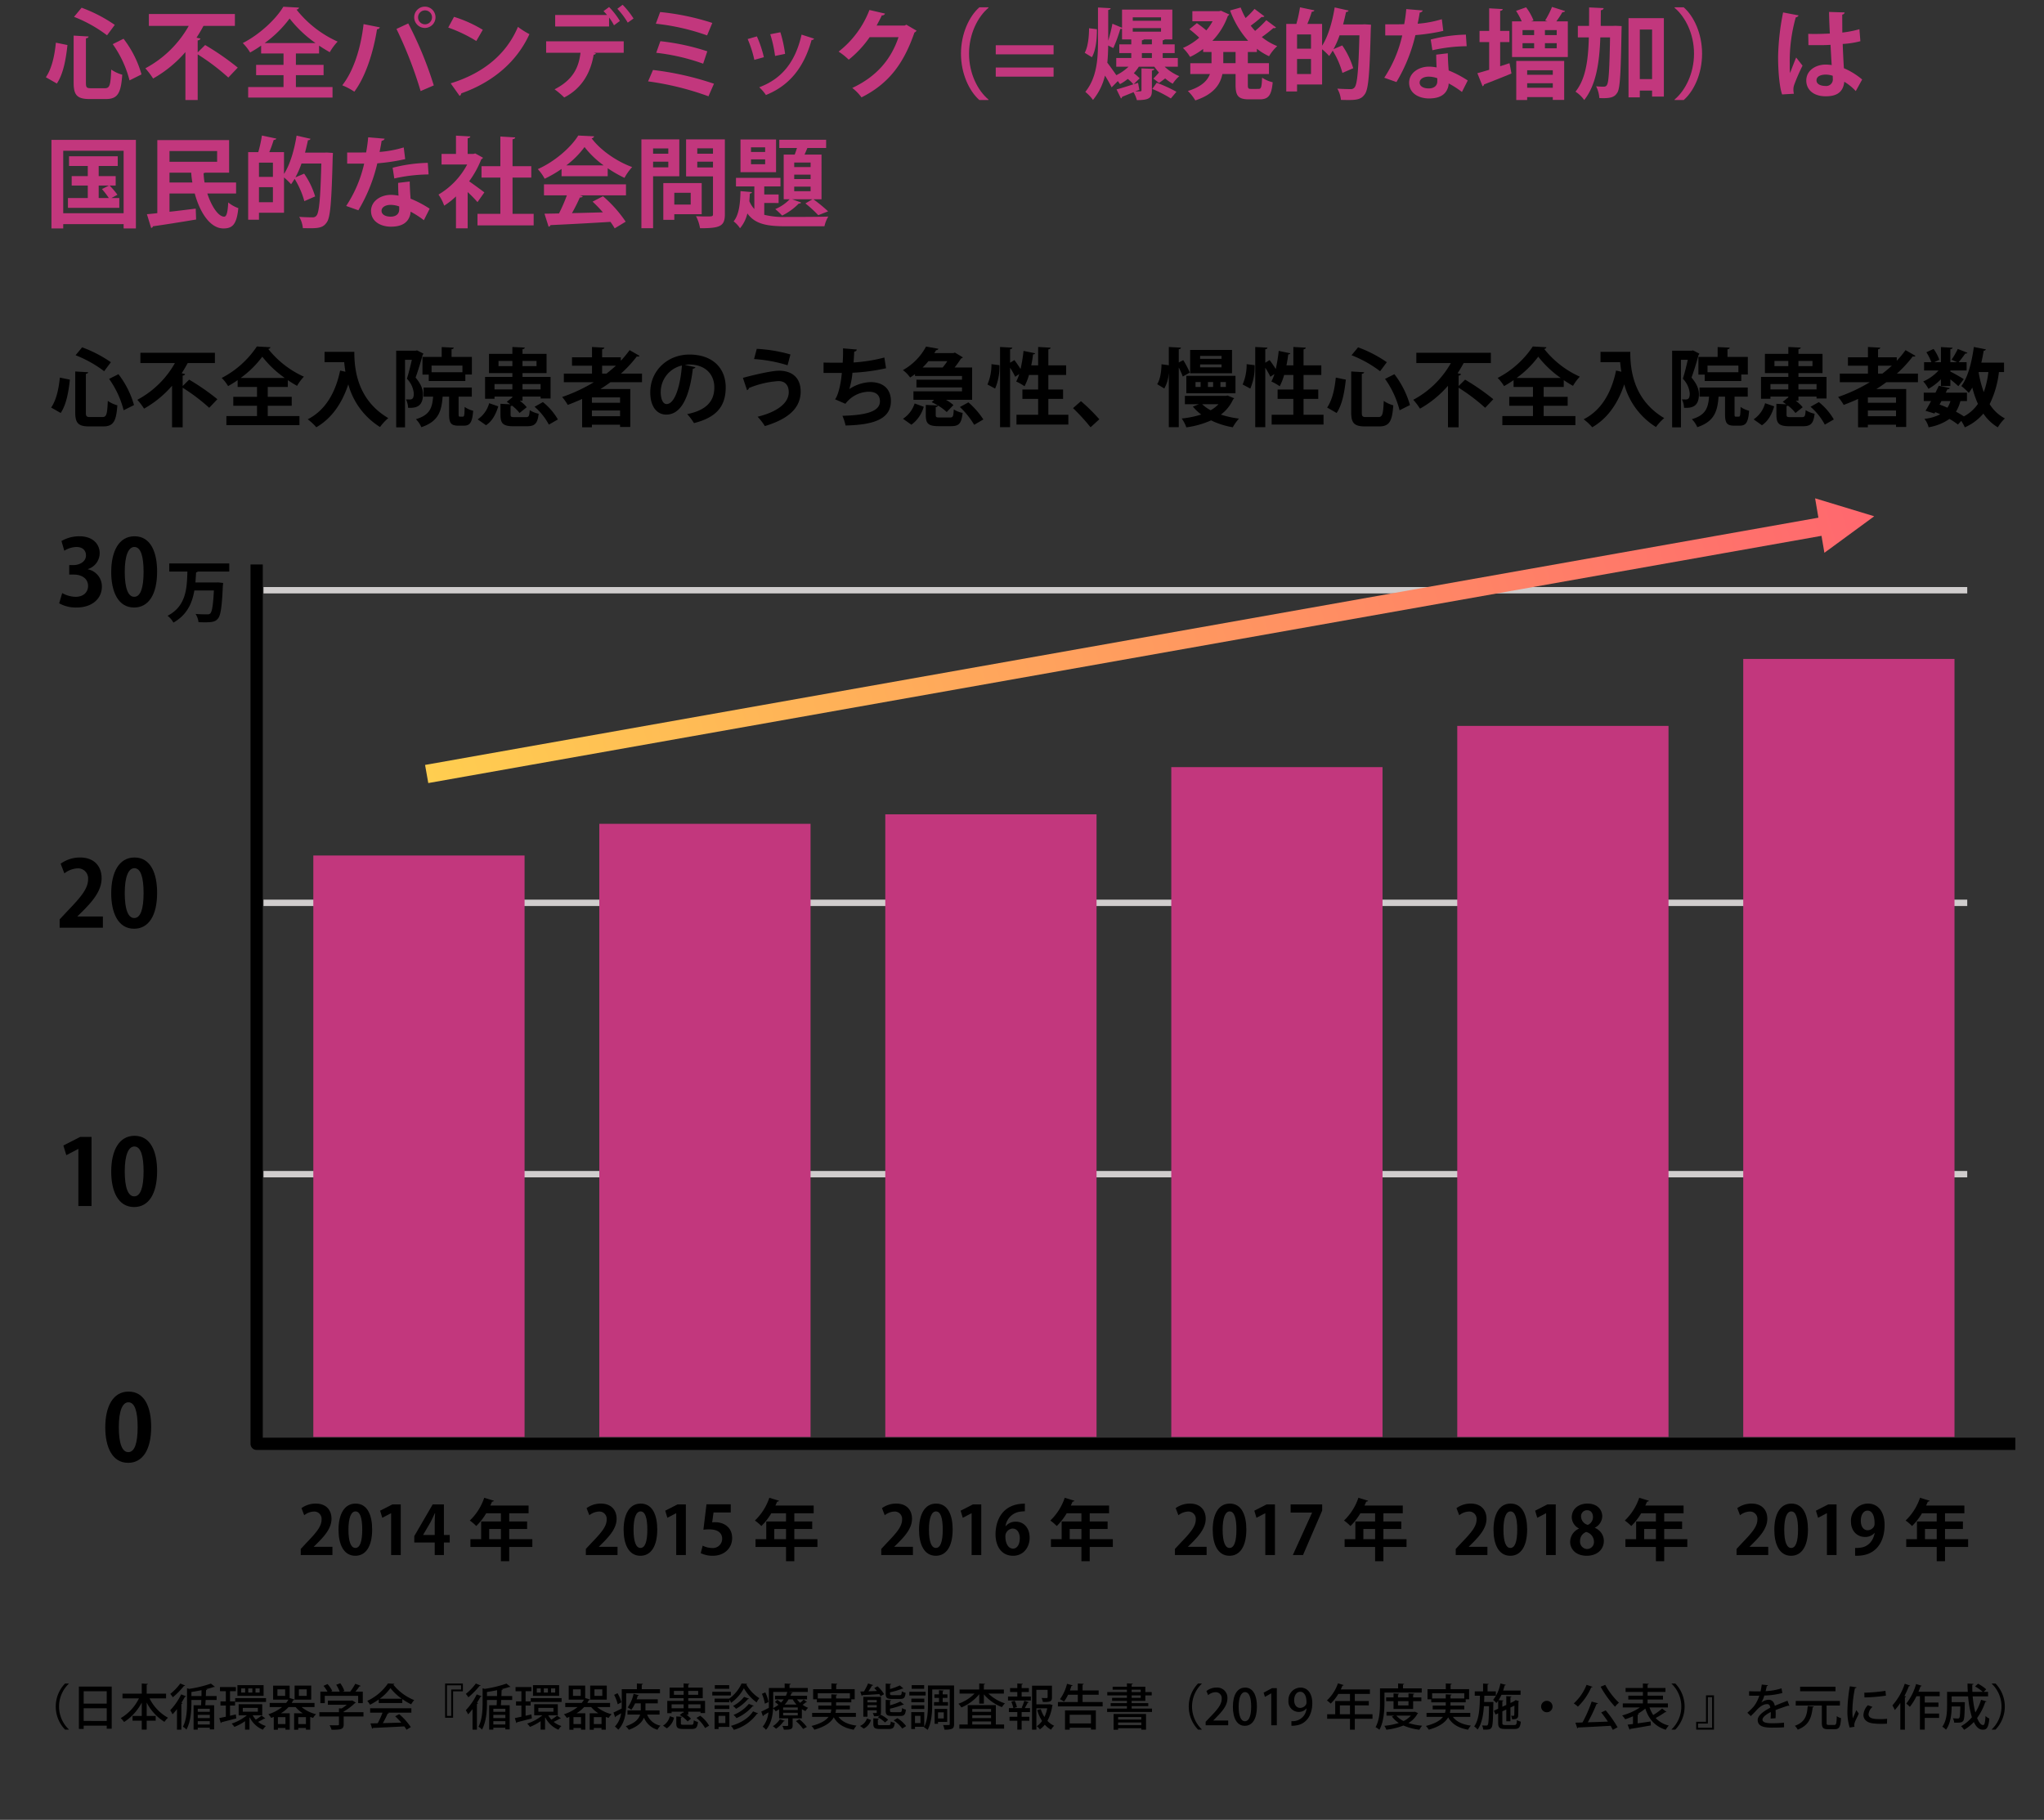 <svg id="レイヤー_1" data-name="レイヤー 1" xmlns="http://www.w3.org/2000/svg" xmlns:xlink="http://www.w3.org/1999/xlink" viewBox="0 0 673.618 599.73"><rect x="0" y="0" width="673.618" height="599.73" fill="#333333" stroke="none"/><defs><style>.cls-1,.cls-3{fill:none;stroke-linejoin:round;}.cls-1{stroke:#d0cdcd;stroke-width:2.099px;}.cls-2{fill:#c2377d;}.cls-3{stroke:#000;stroke-width:4.046px;}.cls-4{fill:url(#名称未設定グラデーション_34);}</style><linearGradient id="名称未設定グラデーション_34" x1="-71.114" y1="349.553" x2="827.704" y2="80.134" gradientUnits="userSpaceOnUse"><stop offset="0" stop-color="#ffff41"/><stop offset="1" stop-color="#ff377d"/></linearGradient></defs><line class="cls-1" x1="86.843" y1="194.512" x2="648.322" y2="194.512"/><line class="cls-1" x1="86.843" y1="297.525" x2="648.322" y2="297.525"/><line class="cls-1" x1="86.843" y1="386.954" x2="648.322" y2="386.954"/><rect class="cls-2" x="103.258" y="281.938" width="69.619" height="191.615"/><rect class="cls-2" x="197.506" y="271.489" width="69.619" height="202.064"/><rect class="cls-2" x="291.755" y="268.365" width="69.619" height="205.188"/><rect class="cls-2" x="386.004" y="252.811" width="69.619" height="220.742"/><rect class="cls-2" x="480.252" y="239.226" width="69.619" height="234.327"/><rect class="cls-2" x="574.501" y="217.152" width="69.619" height="256.401"/><polyline class="cls-3" points="84.579 186.022 84.579 475.817 664.17 475.817"/><path class="cls-2" d="M15.112,25.456c1.941-2.815,2.88-7.055,3.301-11.392l3.819.776c-.485,4.499-1.327,9.482-3.495,12.687ZM24.271,11.734l4.919.291c-.032.291-.259.518-.874.615V27.268c0,1.586.227,1.812,1.78,1.812h4.466c1.619,0,1.878-1.035,2.104-6.149a11.946,11.946,0,0,0,3.624,1.684c-.42,6.084-1.488,8.026-5.404,8.026H29.578c-4.175,0-5.308-1.295-5.308-5.373Zm11.004-.098a44.84,44.84,0,0,0-10.875-6.084L26.892,2.542A48.705,48.705,0,0,1,37.831,8.206Zm7.411,14.855a35.755,35.755,0,0,0-5.534-11.942l3.56-1.78a34.64,34.64,0,0,1,5.923,11.748Z"/><path class="cls-2" d="M65.149,17.268l2.459-2.428a87.314,87.314,0,0,1,10.745,7.444l-3.106,3.269a72.294,72.294,0,0,0-10.098-7.638V32.964h-4.046V17.17a39.963,39.963,0,0,1-10.647,8.706,25.562,25.562,0,0,0-2.557-3.365A35.662,35.662,0,0,0,62.203,8.53H49.064v-3.916H77.414v3.916H67.058c-.68,1.294-1.456,2.589-2.298,3.884l1.295.291c-.065.291-.324.55-.906.615Z"/><path class="cls-2" d="M105.153,17.624H97.515v3.755h9.126V24.776h-9.126v3.916h12.071V32.155H81.785V28.692H93.437v-3.916h-9.029V21.378h9.029V17.624H86.058V15.035a42.087,42.087,0,0,1-3.625,2.266,15.566,15.566,0,0,0-2.427-3.107c5.599-2.848,10.971-7.929,13.366-11.975l5.178.292a.917.917,0,0,1-.841.646,36.165,36.165,0,0,0,13.561,10.551,18.071,18.071,0,0,0-2.59,3.495c-1.165-.646-2.362-1.392-3.527-2.168Zm-1.165-3.431a39.693,39.693,0,0,1-8.544-8.091,37.557,37.557,0,0,1-8.221,8.091Z"/><path class="cls-2" d="M125.188,9.015a1.018,1.018,0,0,1-.938.615c-1.197,7.605-3.786,15.664-7.476,20.583a22.275,22.275,0,0,0-3.98-2.104c3.624-4.563,6.116-12.072,7.022-20.163Zm13.432,21.004a135.323,135.323,0,0,0-7.962-20.486l3.884-1.812a122.899,122.899,0,0,1,8.415,20.422Zm1.456-27.833a3.512,3.512,0,0,1,0,7.023,3.512,3.512,0,1,1,0-7.023Zm2.298,3.528a2.298,2.298,0,1,0-2.298,2.298A2.314,2.314,0,0,0,142.373,5.714Z"/><path class="cls-2" d="M149.625,5.552a42.001,42.001,0,0,1,9.482,4.271l-2.136,3.689A47.318,47.318,0,0,0,147.716,9.08Zm-1.101,21.91c10.907-3.366,18.415-9.709,22.169-18.609a24.579,24.579,0,0,0,3.787,2.396c-4.014,8.835-11.748,15.729-22.461,19.515a1.131,1.131,0,0,1-.55.842Z"/><path class="cls-2" d="M179.985,17.397V13.611H205.552V17.397h-9.806l.646.194a.708.708,0,0,1-.744.421c-.841,5.113-3.333,10.874-9.709,14.11a26.533,26.533,0,0,0-3.172-2.686c6.182-3.172,7.962-7.282,8.544-12.04Zm22.363-9.062a17.173,17.173,0,0,0-1.618-2.557V8.724H182.962V4.937H200.05a11.271,11.271,0,0,0-1.165-1.262l1.845-1.359a25.467,25.467,0,0,1,3.561,4.596Zm4.531-.874A25.167,25.167,0,0,0,203.448,2.898l1.748-1.326a27.869,27.869,0,0,1,3.592,4.53Z"/><path class="cls-2" d="M215.199,23.061a98.456,98.456,0,0,1,20.098,4.531l-1.812,4.143A95.107,95.107,0,0,0,213.581,26.815Zm2.362-19.095A81.244,81.244,0,0,1,234.746,7.559l-1.715,4.109a73.268,73.268,0,0,0-16.894-3.851Zm.064,9.612a74.981,74.981,0,0,1,15.47,3.333l-1.359,4.078A68.492,68.492,0,0,0,216.267,17.397Z"/><path class="cls-2" d="M249.443,11.993a37.973,37.973,0,0,1,2.298,6.861l-3.14.873a37.589,37.589,0,0,0-2.2-6.86Zm18.836.744a.749.749,0,0,1-.81.421c-2.653,9.547-7.67,15.179-15.049,18.156a14.255,14.255,0,0,0-2.201-2.557c6.926-2.59,11.78-7.735,13.949-17.348ZM257.177,10.633a41.718,41.718,0,0,1,1.554,7.12l-3.301.68a42.187,42.187,0,0,0-1.586-7.152Z"/><path class="cls-2" d="M302.069,10.116a1.892,1.892,0,0,1-.712.614c-3.657,10.583-8.706,16.959-17.444,21.36a15.226,15.226,0,0,0-3.042-3.106c8.091-3.787,12.815-9.483,15.243-16.732h-9.515a34.275,34.275,0,0,1-6.894,7.411,21.881,21.881,0,0,0-3.334-2.653A31.881,31.881,0,0,0,286.533,3.287l5.146,1.197a1.029,1.029,0,0,1-1.068.583c-.518,1.165-1.165,2.298-1.715,3.365h9.224l.582-.291Z"/><path class="cls-2" d="M325.761,2.575c-3.528,2.945-6.408,8.608-6.408,15.114,0,6.634,2.945,12.233,6.408,15.113v.162h-3.01c-3.334-2.945-6.053-8.674-6.053-15.275,0-6.603,2.719-12.331,6.053-15.276h3.01Z"/><path class="cls-2" d="M347.22,17.916h-19.062V14.905h19.062Zm0,7.346h-19.062V22.251h19.062Z"/><path class="cls-2" d="M357.482,17.397c1.036-1.877,1.424-5.178,1.424-8.091l2.59.324c.032,3.301-.356,6.958-1.651,9.224Zm30.681,4.596h-4.336a16.369,16.369,0,0,0,4.822,3.107,11.53,11.53,0,0,0-2.169,2.492,15.17,15.17,0,0,1-2.492-1.748c-.614.485-1.424,1.101-2.039,1.488-.55-.453-1.262-1.003-1.845-1.424.551-.55,1.295-1.359,1.845-2.006a20.777,20.777,0,0,1-1.521-1.91h-5.113a17.216,17.216,0,0,1-1.651,2.137,12.762,12.762,0,0,1,1.91,1.683l-1.975,1.941,1.456-.453.421,2.298c-.421.194-.874.324-1.294.485v.033h.68c1.197,0,1.326,0,1.326-.389V22.543l4.208.161c-.032.292-.227.485-.777.551V29.793c0,2.428-.776,3.204-4.951,3.204a11.563,11.563,0,0,0-1.101-2.621c-1.424.582-2.751,1.133-3.754,1.521a.713.713,0,0,1-.389.551L367.968,29.469c1.488-.389,3.463-1.004,5.534-1.684a10.881,10.881,0,0,0-1.845-1.779,14.171,14.171,0,0,1-2.557,1.715c-.194-.291-.453-.647-.713-1.003l-2.038,2.071a40.529,40.529,0,0,0-2.201-3.884,19.642,19.642,0,0,1-3.948,8.026,14.024,14.024,0,0,0-2.524-2.654c3.754-4.628,4.175-10.744,4.175-16.44V2.477c1.618.065,2.913.162,4.175.227-.032.292-.259.486-.809.583V13.417a50.698,50.698,0,0,0,1.392-5.599l3.172,1.326V3.157h16.57v9.839H383.859a1.212,1.212,0,0,1-.68.291v1.327h3.948v2.881h-3.948v1.618h4.983ZM369.78,9.468a1.577,1.577,0,0,1-.583.097,46.849,46.849,0,0,1-2.298,6.279l-1.683-.842c-.032,1.877-.098,3.786-.292,5.664.713.905,2.039,2.75,2.978,4.109a16.46,16.46,0,0,0,4.014-2.783h-4.046V19.113h4.952V17.495h-3.948V14.614h3.948V12.996h-3.042Zm3.527-3.754V6.846h9.32V5.714Zm0,3.56v1.165h9.32v-1.165Zm6.311,5.34V12.996h-2.589a1.337,1.337,0,0,1-.712.291v1.327Zm0,4.499V17.495h-3.301v1.618Zm6.246,13.334a40.962,40.962,0,0,0-6.116-3.14l1.456-2.039a48.162,48.162,0,0,1,6.505,2.978Z"/><path class="cls-2" d="M414.217,17.138h-2.978v3.689h6.958V24.388h-6.958v3.527c0,1.197.13,1.392,1.036,1.392H414.8c.841,0,1.003-.647,1.132-3.722a10.26,10.26,0,0,0,3.496,1.52c-.389,4.305-1.392,5.632-4.272,5.632H411.596c-3.528,0-4.402-1.165-4.402-4.79V24.388h-4.336c-.712,3.463-2.881,6.699-8.933,8.706a14.82,14.82,0,0,0-2.46-3.107c4.531-1.392,6.473-3.431,7.282-5.599h-6.473V20.828h6.99V17.138h-2.751V16.135a24.701,24.701,0,0,1-4.305,2.621,14.779,14.779,0,0,0-2.362-2.945,20.27,20.27,0,0,0,5.372-3.397,39.827,39.827,0,0,0-3.236-2.783l2.46-2.007A36.294,36.294,0,0,1,397.55,10.018a17.197,17.197,0,0,0,2.071-3.01h-6.667v-3.333h8.835l.615-.13,2.718,1.229a1.393,1.393,0,0,1-.485.486,22.695,22.695,0,0,1-5.081,8.188h11.78a30.772,30.772,0,0,1-5.954-10l3.495-.972a22.452,22.452,0,0,0,1.618,3.464,28.342,28.342,0,0,0,2.945-3.011l3.269,2.46a1.04,1.04,0,0,1-.938.194,42.037,42.037,0,0,1-3.593,2.88c.453.583.938,1.166,1.456,1.716a35.482,35.482,0,0,0,3.689-3.527l3.204,2.395a.69.69,0,0,1-.582.227.895.895,0,0,1-.291-.032,48.099,48.099,0,0,1-3.819,2.978,19.995,19.995,0,0,0,5.081,2.978,14.831,14.831,0,0,0-2.687,3.333,20.212,20.212,0,0,1-4.013-2.459Zm-7.023,3.689V17.138h-4.045v3.689Z"/><path class="cls-2" d="M449.787,8.012l2.039.129c0,.291-.032.842-.065,1.229-.388,14.888-.744,20.066-2.006,21.717-1.036,1.456-2.169,1.877-5.34,1.877-.777,0-1.651-.032-2.492-.032a9.143,9.143,0,0,0-1.197-3.722c1.877.129,3.592.161,4.401.161a1.496,1.496,0,0,0,1.294-.582c.874-1.004,1.295-5.664,1.586-17.153h-6.537a29.497,29.497,0,0,1-2.007,4.563l2.881-1.229a26.501,26.501,0,0,1,3.624,7.508l-3.56,1.554a27.884,27.884,0,0,0-3.204-7.347c-.389.647-.776,1.23-1.165,1.78a19.472,19.472,0,0,0-2.33-2.233V27.851h-8.253v2.298h-3.561V7.882h3.334A43.757,43.757,0,0,0,428.427,2.413l4.758,1.004c-.13.291-.389.42-.874.453a40.912,40.912,0,0,1-1.456,4.013h4.854v7.185c1.974-3.042,3.398-7.896,4.143-12.622l4.596,1.036a.786.786,0,0,1-.842.453c-.291,1.359-.615,2.751-.971,4.11h6.311ZM432.052,16.038V11.345h-4.596v4.692Zm-4.596,8.351H432.052V19.436h-4.596Z"/><path class="cls-2" d="M468.884,3.449a1.116,1.116,0,0,1-1.003.68c-.162,1.165-.485,2.751-.68,3.689a36.999,36.999,0,0,0,7.962-1.489l.485,3.852a65.163,65.163,0,0,1-9.191,1.392,53.999,53.999,0,0,1-6.246,15.47l-4.014-1.424a41.961,41.961,0,0,0,5.923-13.949h-5.599V8.012h3.592c.971,0,1.942-.033,2.654-.033a47.605,47.605,0,0,0,.68-4.983Zm8.253,14.11c.032,1.941.13,3.786.291,5.664a35.526,35.526,0,0,1,6.279,3.301l-1.91,3.786a31.124,31.124,0,0,0-4.369-2.815,5.213,5.213,0,0,1-.227,1.327c-.68,2.104-2.395,3.625-6.278,3.625-2.945,0-6.537-1.425-6.537-5.243.064-3.334,3.333-5.243,6.537-5.243a13.985,13.985,0,0,1,2.524.259c-.097-1.553-.129-3.172-.129-4.207ZM473.674,25.78a8.43,8.43,0,0,0-2.848-.519c-1.586,0-2.945.713-2.978,1.942,0,1.197,1.197,1.941,3.042,1.941,1.554,0,2.783-.776,2.783-2.362ZM483.351,15.229a54.277,54.277,0,0,0-11.295,1.327l-.55-3.528A50.446,50.446,0,0,1,483.092,11.41Z"/><path class="cls-2" d="M494.389,21.832l3.075-1.004c.227,1.068.421,2.136.647,3.398-3.27,1.359-6.732,2.719-9.03,3.593a.741.741,0,0,1-.485.614l-1.715-4.304c1.067-.292,2.427-.68,3.884-1.133v-9.127H487.593V10.18h3.172V2.737l4.466.259c-.032.323-.259.485-.842.582v6.603h3.043v3.689h-3.043ZM515.781,3.643c-.097.259-.388.355-.873.355a30.818,30.818,0,0,1-2.007,3.042h3.786v11.748H498.305V7.041h3.204a25.753,25.753,0,0,0-1.877-3.463l3.302-1.165a18.114,18.114,0,0,1,2.459,4.337l-.809.291h5.437l-.809-.291a27.657,27.657,0,0,0,2.266-4.466Zm-16.084,29.321V20.084h15.793V32.932h-3.754v-.938h-8.447v.971Zm5.89-23.043h-3.819v1.65h3.819Zm-3.819,4.305v1.683h3.819V14.226Zm9.969,8.932h-8.447V24.647h8.447Zm-8.447,5.761h8.447V27.43h-8.447Zm9.741-17.347V9.921h-3.883v1.65Zm0,4.337V14.226h-3.883v1.683Z"/><path class="cls-2" d="M531.513,8.53l.874-.032,2.039.097c0,.323,0,.842-.032,1.295-.259,14.175-.453,19.191-1.392,20.647-.68,1.036-1.392,1.812-4.499,1.812-.453,0-.938,0-1.424-.032a10.12,10.12,0,0,0-1.068-3.884,20.849,20.849,0,0,0,2.589.13,1.066,1.066,0,0,0,1.004-.615c.55-.874.809-4.725,1.003-15.632h-3.204c-.291,8.383-1.392,15.696-5.308,20.648a10.6,10.6,0,0,0-2.88-2.751c3.365-4.175,4.207-10.356,4.401-17.897h-3.625V8.53h3.689c.032-1.942.032-3.981.032-6.085l4.79.227c-.064.389-.356.615-.938.712,0,1.748-.032,3.463-.032,5.146Zm5.179-2.557H548.342v25.858h-3.884V29.857h-4.045v2.233H536.692Zm3.722,20.098h4.045V9.727h-4.045Z"/><path class="cls-2" d="M551.872,32.802c3.527-2.945,6.408-8.608,6.408-15.113,0-6.635-2.945-12.234-6.408-15.114V2.413H554.882c3.366,2.945,6.052,8.674,6.052,15.276,0,6.602-2.686,12.33-6.052,15.275h-3.01Z"/><path class="cls-2" d="M587.313,31.12c-.906-2.492-1.326-7.93-1.326-12.363a81.06,81.06,0,0,1,1.65-14.66l5.081.971c-.065.323-.485.582-.906.647a52.912,52.912,0,0,0-1.975,15.729,19.487,19.487,0,0,0,.098,2.653c.453-1.262,1.488-3.916,2.006-5.146l2.104,2.687a58.777,58.777,0,0,0-2.687,6.148,4.489,4.489,0,0,0-.324,1.716,5.601,5.601,0,0,0,.162,1.392Zm8.609-19.969c2.362.098,4.757,0,7.12-.097-.13-2.524-.227-4.726-.259-7.12l5.146.162a.902.902,0,0,1-.81.712l.033,5.922a34.719,34.719,0,0,0,5.631-1.1l.323,3.948a28.671,28.671,0,0,1-5.825.906c.097,2.912.259,5.89.389,7.993a23.681,23.681,0,0,1,6.02,3.723l-2.104,3.818a16.92,16.92,0,0,0-3.787-3.074c-.421,4.11-3.397,4.79-6.148,4.79-3.981,0-6.376-2.169-6.376-5.179,0-3.398,3.14-5.275,6.44-5.275a13.764,13.764,0,0,1,1.941.162c-.129-1.716-.259-4.305-.388-6.667-.938.064-2.071.097-2.783.097h-4.499Zm8.059,13.819a7.355,7.355,0,0,0-2.233-.388c-1.586,0-3.106.518-3.106,1.909,0,1.229,1.358,1.845,3.01,1.845a2.176,2.176,0,0,0,2.362-2.46C604.013,25.65,604.013,25.261,603.981,24.97Z"/><path class="cls-2" d="M16.956,46.092h27.833V75.285h-4.046V73.861H20.84v1.424H16.956ZM20.84,70.268H40.743v-20.583H20.84Zm15.891-5.016h2.589v3.236H22.394V65.252h6.537V61.142H23.623V58.035h5.308v-3.333H22.749v-3.204H38.802v3.204H32.524v3.333h5.599v3.107H36.115a24.967,24.967,0,0,1,2.589,3.042Zm-4.207-4.11v4.11h3.333A25.533,25.533,0,0,0,33.591,62.307l2.33-1.165Z"/><path class="cls-2" d="M77.803,63.763H68.321c1.392,4.272,3.656,7.638,5.566,7.638.776,0,1.165-1.424,1.326-4.692a10.722,10.722,0,0,0,3.334,1.877c-.55,5.502-2.007,6.699-4.919,6.699-4.24,0-7.671-4.983-9.45-11.521H55.86v6.02c2.751-.291,5.761-.68,8.642-1.035l.13,3.592c-5.211.874-10.713,1.748-14.24,2.233a.653.653,0,0,1-.583.551l-1.392-4.531c1.003-.098,2.168-.194,3.431-.356V46.158h23.658V56.902H67.641A1.847,1.847,0,0,1,67.09,57.064a24.666,24.666,0,0,0,.324,3.074H77.803ZM71.557,49.782H55.86v3.528H71.557ZM55.86,60.138h7.541a26.865,26.865,0,0,1-.389-3.236H55.86Z"/><path class="cls-2" d="M107.677,50.268l2.039.129c0,.291-.032.842-.065,1.229-.388,14.888-.744,20.066-2.006,21.717-1.036,1.456-2.169,1.877-5.34,1.877-.777,0-1.651-.032-2.492-.032a9.143,9.143,0,0,0-1.197-3.722c1.877.129,3.592.161,4.401.161a1.496,1.496,0,0,0,1.294-.582c.874-1.004,1.295-5.664,1.586-17.153H99.36a29.499,29.499,0,0,1-2.007,4.563l2.881-1.229a26.501,26.501,0,0,1,3.624,7.508l-3.56,1.554a27.885,27.885,0,0,0-3.204-7.347c-.389.647-.776,1.23-1.165,1.78a19.473,19.473,0,0,0-2.33-2.233V70.107H85.346V72.405H81.785V50.138h3.334a43.755,43.755,0,0,0,1.197-5.47l4.758,1.004c-.13.291-.389.42-.874.453a40.911,40.911,0,0,1-1.456,4.013h4.854v7.185c1.974-3.042,3.397-7.896,4.143-12.622l4.596,1.036a.786.786,0,0,1-.842.453c-.291,1.359-.615,2.751-.971,4.11h6.311ZM89.942,58.293V53.601H85.346v4.692Zm-4.596,8.351h4.596V61.692H85.346Z"/><path class="cls-2" d="M126.774,45.705a1.116,1.116,0,0,1-1.003.68c-.162,1.165-.485,2.751-.68,3.689a36.999,36.999,0,0,0,7.962-1.489l.485,3.852a65.162,65.162,0,0,1-9.191,1.392,53.999,53.999,0,0,1-6.246,15.47l-4.014-1.424A41.961,41.961,0,0,0,120.01,53.924h-5.599V50.268h3.592c.971,0,1.942-.033,2.654-.033a47.602,47.602,0,0,0,.68-4.983ZM135.027,59.815c.032,1.941.13,3.786.291,5.664a35.526,35.526,0,0,1,6.279,3.301l-1.91,3.786a31.125,31.125,0,0,0-4.369-2.815,5.214,5.214,0,0,1-.227,1.327c-.68,2.104-2.395,3.625-6.278,3.625-2.945,0-6.537-1.425-6.537-5.243.064-3.334,3.333-5.243,6.537-5.243a13.985,13.985,0,0,1,2.524.259c-.097-1.553-.129-3.172-.129-4.207Zm-3.463,8.221a8.43,8.43,0,0,0-2.848-.519c-1.586,0-2.945.713-2.978,1.942,0,1.197,1.197,1.941,3.042,1.941,1.554,0,2.783-.776,2.783-2.362Zm9.677-10.551A54.277,54.277,0,0,0,129.946,58.812l-.55-3.528a50.446,50.446,0,0,1,11.586-1.618Z"/><path class="cls-2" d="M159.172,51.983a.913.913,0,0,1-.55.485,32.13,32.13,0,0,1-4.013,7.282c1.585,1.1,4.271,3.074,5.016,3.657l-2.265,3.204a37.707,37.707,0,0,0-3.237-3.302V75.252h-3.851V64.734a25.374,25.374,0,0,1-3.884,3.043,15.021,15.021,0,0,0-1.877-3.657,25.141,25.141,0,0,0,9.45-9.903h-8.447v-3.496h4.758V44.701l4.725.259c-.032.324-.291.519-.874.615v5.146h1.91l.582-.161Zm9.742,18.479h6.958v3.819H157.361V70.462h7.54V58.52h-6.214V54.766h6.214V44.993l4.888.291c-.033.323-.292.518-.874.615v8.867h6.182V58.52h-6.182Z"/><path class="cls-2" d="M185.066,58.067V55.672a39.577,39.577,0,0,1-5.566,3.236,14.683,14.683,0,0,0-2.266-3.172c5.632-2.492,10.939-7.185,13.334-11.068l5.243.259a.962.962,0,0,1-.842.647c3.01,4.046,8.447,7.703,13.366,9.482a17.331,17.331,0,0,0-2.524,3.561,40.421,40.421,0,0,1-5.534-3.172v2.621Zm-5.793,6.312v-3.625h27.024v3.625H191.085l.972.323q-.195.388-.972.389a54.726,54.726,0,0,1-2.589,5.146c3.204-.064,6.699-.161,10.194-.259a44.165,44.165,0,0,0-3.397-3.527l3.431-1.78a42.274,42.274,0,0,1,7.476,8.383l-3.625,2.2a23.146,23.146,0,0,0-1.392-2.136c-7.313.453-14.822.841-19.774,1.067a.69.69,0,0,1-.614.519l-1.359-4.272c1.359-.032,2.978-.032,4.79-.097a54.279,54.279,0,0,0,2.589-5.955Zm19.678-9.871a30.646,30.646,0,0,1-6.312-6.052,29.45,29.45,0,0,1-6.02,6.052Z"/><path class="cls-2" d="M223.872,58.1h-8.641V75.22h-3.852V45.931h12.492Zm-3.624-9.191h-5.017v1.747h5.017Zm-5.017,6.246h5.017v-1.877h-5.017Zm16.02,15.438h-9.029V72.437h-3.625V60.333h12.654Zm-3.624-7.056h-5.405v3.884h5.405Zm11.262-17.605V70.56c0,3.98-1.521,4.66-8.188,4.66a13.107,13.107,0,0,0-1.327-3.98c1.068.064,2.201.097,3.14.097,2.33,0,2.459,0,2.459-.842V58.132h-8.867V45.931Zm-3.916,2.944h-5.178v1.78h5.178ZM229.795,55.187h5.178V53.278h-5.178Z"/><path class="cls-2" d="M251.869,66.903v3.884a26.387,26.387,0,0,0,7.282.712c2.2,0,11.133,0,13.819-.13a10.369,10.369,0,0,0-1.263,3.204H259.152c-6.182,0-10.26-.615-12.849-4.239a11.592,11.592,0,0,1-2.427,4.887,8.726,8.726,0,0,0-2.104-2.266c1.878-2.298,2.169-6.182,2.266-9.968l3.787.323c-.032.259-.292.421-.712.485-.033.81-.098,1.65-.162,2.492a8.473,8.473,0,0,0,1.65,2.589V61.433H242.549V58.618h14.66v2.815h-5.34v2.654h4.726v2.815Zm3.884-20.939V56.741H244.037V45.963Zm-3.592,4.11V48.552H247.5v1.521Zm0,4.045V52.533H247.5v1.586Zm6.116-3.172h3.625c.259-.679.518-1.424.744-2.168h-5.825V46.06H272.259v2.719h-6.182c-.291.68-.615,1.456-.938,2.168h5.599V65.672H268.052a48.758,48.758,0,0,1,4.854,3.981l-3.236,1.262a43.433,43.433,0,0,0-4.24-3.884L267.76,65.672h-6.699l2.945,1.068c-.097.291-.421.356-.744.324a20.204,20.204,0,0,1-5.502,3.98,23.886,23.886,0,0,0-2.266-2.136,14.246,14.246,0,0,0,4.758-3.237h-1.975Zm8.868,4.11V53.569h-5.405v1.488Zm0,3.948V57.549h-5.405v1.456Zm0,4.014V61.498h-5.405v1.521Z"/><path d="M16.864,134.307c1.682-2.439,2.494-6.111,2.859-9.867l3.308.673c-.421,3.896-1.149,8.213-3.027,10.988Zm7.933-11.886,4.261.253c-.028.252-.225.448-.757.532v12.67c0,1.373.196,1.569,1.541,1.569h3.868c1.402,0,1.626-.896,1.822-5.325a10.333,10.333,0,0,0,3.14,1.457c-.364,5.27-1.289,6.952-4.682,6.952H29.394c-3.616,0-4.597-1.121-4.597-4.653Zm9.53-.084a38.832,38.832,0,0,0-9.418-5.27l2.158-2.606a42.136,42.136,0,0,1,9.474,4.905Zm6.419,12.866a30.973,30.973,0,0,0-4.793-10.343l3.083-1.542a30.005,30.005,0,0,1,5.13,10.175Z"/><path d="M60.202,127.215l2.13-2.103a75.718,75.718,0,0,1,9.307,6.447l-2.691,2.831a62.608,62.608,0,0,0-8.745-6.615v13.034H56.698V127.131a34.635,34.635,0,0,1-9.222,7.54,22.189,22.189,0,0,0-2.215-2.915A30.888,30.888,0,0,0,57.652,119.647H46.271v-3.392H70.825v3.392H61.856c-.589,1.121-1.261,2.242-1.99,3.363l1.121.253c-.056.252-.28.476-.784.532Z"/><path d="M94.851,127.523H88.236v3.252h7.904v2.943h-7.904v3.392H98.691v2.999H74.612v-2.999H84.703v-3.392H76.883v-2.943h7.82v-3.252H78.313v-2.242a36.261,36.261,0,0,1-3.14,1.962,13.444,13.444,0,0,0-2.103-2.69,31.047,31.047,0,0,0,11.577-10.371l4.484.252a.794.794,0,0,1-.729.561,31.324,31.324,0,0,0,11.745,9.138,15.703,15.703,0,0,0-2.243,3.027c-1.009-.561-2.046-1.205-3.055-1.878ZM93.841,124.552a34.399,34.399,0,0,1-7.399-7.008,32.555,32.555,0,0,1-7.12,7.008Z"/><path d="M106.962,115.947h9.811c0,5.354.757,15.697,11.185,21.836a17.121,17.121,0,0,0-2.719,2.943,24.002,24.002,0,0,1-10.456-14.071c-2.074,6.307-5.466,11.212-10.539,14.155a18.244,18.244,0,0,0-2.831-2.635c5.719-2.888,9.138-8.634,10.68-16.062l1.738.393c-.169-1.094-.309-2.159-.393-3.14h-6.476Z"/><path d="M137.434,115.47l2.103,1.065a.709.709,0,0,1-.252.42c-.589,2.243-1.514,5.242-2.326,7.484,1.794,2.131,2.438,3.84,2.438,5.522,0,4.204-2.495,4.54-4.905,4.429a6.88,6.88,0,0,0-.701-2.775c.505.028.953.028,1.289.028.926,0,1.29-.561,1.29-1.99a7.961,7.961,0,0,0-2.271-4.85c.589-1.794,1.177-4.288,1.626-6.223h-2.243v22.256h-2.915V115.583h6.363Zm13.707,20.911c0,.841.057.925.449.925h.952c.449,0,.533-.421.589-3.195a8.5,8.5,0,0,0,2.804,1.261c-.28,3.841-1.065,4.905-3.027,4.905h-1.906c-2.467,0-2.999-.953-2.999-3.868v-5.689h-2.131c-.364,4.793-1.346,8.156-7.008,10.062a8.604,8.604,0,0,0-1.794-2.635c4.485-1.346,5.382-3.616,5.662-7.428H139.593v-3h15.893v3h-4.345Zm-11.913-18.753h6.335v-3.251l3.98.196c-.027.28-.224.448-.729.532v2.522h6.699v5.803h-2.158v2.13H141.303v-2.103h-2.075Zm13.175,5.046v-2.187h-10.175v2.187Z"/><path d="M164.206,133.915c-.757,2.467-1.878,4.793-4.036,6.223l-2.747-1.935a9.301,9.301,0,0,0,3.784-5.325Zm4.064,2.69c0,.785.196.869,1.43.869h3.588c.98,0,1.148-.28,1.289-2.299a9.121,9.121,0,0,0,2.943,1.178c-.364,3.308-1.317,4.12-3.925,4.12h-4.288c-3.56,0-4.373-.925-4.373-3.812v-3.588l3.252.168c-.393-.28-.785-.561-1.178-.813l1.851-1.485v-.252h-5.887v.729h-3.111v-7.204h8.998v-1.261h-7.709v-6.335h7.709v-2.271l4.092.196c-.027.28-.252.448-.757.561v1.514h7.933v6.335h-7.933v1.261h9.25v7.12h-3.279v-.645h-5.971v1.373h-.896a13.273,13.273,0,0,1,2.298,2.131l-2.382,1.906a12.63,12.63,0,0,0-2.467-2.411,1.606,1.606,0,0,1-.477.141Zm-5.298-8.269h5.887v-1.766h-5.887Zm1.317-7.681h4.569v-1.71h-4.569Zm12.529-1.71h-4.625v1.71h4.625Zm1.346,7.625h-5.971v1.766h5.971Zm2.719,13.37a20.284,20.284,0,0,0-4.709-5.887l2.747-1.541a20.382,20.382,0,0,1,4.934,5.718Z"/><path d="M211.58,125.954H201.181c-1.065.785-2.158,1.542-3.308,2.242h9.839v12.502h-3.363v-.729h-9.278v.841h-3.224v-9.334c-1.542.7-3.14,1.373-4.737,1.962a17.164,17.164,0,0,0-1.85-2.607,53.742,53.742,0,0,0,10.455-4.877h-9.895v-2.831h9.278v-2.606h-6.588v-2.775h6.588v-3.392l4.064.225c-.028.28-.253.448-.729.561v2.606h6.167v1.149a33.441,33.441,0,0,0,2.887-3.504l3.28,1.878a.635.635,0,0,1-.561.252,1.396,1.396,0,0,1-.337-.056,40.072,40.072,0,0,1-5.241,5.662h6.951Zm-7.231,6.783v-1.766h-9.278v1.766Zm-9.278,4.429h9.278v-1.878h-9.278Zm3.363-16.649v2.606h1.43q1.641-1.261,3.111-2.606Z"/><path d="M229.186,121.02a.929.929,0,0,1-.841.477c-1.148,9.587-3.952,15.137-8.773,15.137-3.055,0-5.27-2.579-5.27-7.344,0-7.176,5.719-12.445,12.866-12.445,7.933,0,11.997,4.709,11.997,10.791,0,6.587-3.392,10.007-10.456,11.801a18.758,18.758,0,0,0-2.242-2.971c6.392-1.262,8.942-4.317,8.942-8.773,0-4.514-3.14-7.568-8.298-7.568a11.675,11.675,0,0,0-1.429.112Zm-4.456-.561a8.936,8.936,0,0,0-6.979,8.689c0,2.354.7,4.009,1.934,4.009C222.431,133.158,224.253,127.019,224.73,120.459Z"/><path d="M244.83,124.524c4.345-1.177,9.67-2.354,11.912-2.354,3.841,0,7.148,1.935,7.12,6.896-.028,5.438-4.064,9.025-11.801,11.353a19.005,19.005,0,0,0-2.383-3.083c6.644-1.626,10.26-4.598,10.26-8.073,0-2.242-1.121-3.672-3.392-3.672a30.582,30.582,0,0,0-9.755,2.299c.028.28-.309.588-.589.7Zm4.568-9.559a49.003,49.003,0,0,1,11.101,1.851l-.953,3.56a47.029,47.029,0,0,0-11.044-2.046Z"/><path d="M292.008,121.357a63.908,63.908,0,0,1-11.072,1.485,27.118,27.118,0,0,1-1.037,5.382,13.44,13.44,0,0,1,6.979-2.299c3.868,0,6.728,1.963,6.728,6.251,0,5.774-5.354,7.849-14.94,8.045a17.704,17.704,0,0,0-1.037-3.195c7.933-.196,12.361-1.458,12.361-4.766,0-2.018-1.233-3.167-3.728-3.167a9.867,9.867,0,0,0-7.652,3.98l-3.42-1.486c.841-.925,1.878-4.4,2.242-8.689h-6.026V119.479c1.289.056,4.289.056,6.307.056.112-1.458.141-3.167.112-4.737l4.541.393c-.084.477-.421.617-.841.673-.056,1.205-.141,2.494-.225,3.588a52.926,52.926,0,0,0,10.147-1.626Z"/><path d="M308.38,136.746c0,.757.196.841,1.374.841H313.09c.952,0,1.121-.337,1.232-2.663a8.567,8.567,0,0,0,2.916,1.149c-.365,3.531-1.233,4.373-3.841,4.373h-4.064c-3.447,0-4.232-.897-4.232-3.673v-3.335l3.98.196a20.503,20.503,0,0,0-2.019-1.094l.785-.784h-6.812v-2.804h16.006v-1.261H302.018v-2.551h15.024v-1.233h-15.501v-.617c-.505.393-1.037.757-1.598,1.121a10.379,10.379,0,0,0-2.383-2.438,19.272,19.272,0,0,0,7.624-7.765l4.064.729a.679.679,0,0,1-.729.448c-.196.336-.393.645-.617.981h6.279l.532-.169,2.607,1.57a.866.866,0,0,1-.589.364,32.356,32.356,0,0,1-2.131,2.971h5.774v10.652h-8.633a13.415,13.415,0,0,1,2.467,1.737l-2.215,2.299a15.706,15.706,0,0,0-2.887-2.158c-.028.28-.225.448-.729.532Zm-3.952-2.691a11.068,11.068,0,0,1-4.064,5.915l-2.774-1.963a9.535,9.535,0,0,0,3.84-5.045Zm6.223-12.95a19.714,19.714,0,0,0,1.542-2.074h-6.223a25.816,25.816,0,0,1-1.906,2.074ZM321.05,139.997a26.952,26.952,0,0,0-4.709-5.858l2.803-1.541a27.1,27.1,0,0,1,4.934,5.634Z"/><path d="M325.426,126.71a16.684,16.684,0,0,0,1.317-6.699l2.635.336a18.112,18.112,0,0,1-1.43,7.709Zm20.069,9.979h6.587v3.224H334.985V136.689H342.132v-5.241h-5.186v-3.084H342.132v-4.793h-3.027a20.326,20.326,0,0,1-1.458,3.729,16.306,16.306,0,0,0-2.747-1.57,14.882,14.882,0,0,0,1.01-2.466l-1.346.896A24.868,24.868,0,0,0,332.882,121.188v19.594h-3.308V114.349l4.036.225c-.028.28-.252.448-.729.532v4.429l1.43-.869c.673.897,1.457,2.019,2.018,2.943a49.037,49.037,0,0,0,.981-5.971l3.812.785c-.057.225-.281.364-.673.364-.141,1.178-.337,2.411-.589,3.616h2.271v-6.055l4.092.225c-.027.308-.224.448-.729.561v5.27h5.858v3.167h-5.858v4.793h4.85v3.084h-4.85Z"/><path d="M356.234,132.205a58.12,58.12,0,0,1,6.055,5.971l-2.887,2.635a66.564,66.564,0,0,0-5.774-6.308Z"/><path d="M389.957,118.694a30.712,30.712,0,0,1,2.158,4.093l-2.326,1.289a24.541,24.541,0,0,0-1.317-2.972v19.678h-3.279v-17.688h-.028a11.732,11.732,0,0,1-1.458,4.934c-2.242-1.346-2.298-1.401-2.354-1.43.981-1.457,1.401-4.12,1.43-6.559l2.411.336v-6.026l4.008.225c-.028.28-.224.448-.729.532v4.345ZM404.561,130.354l2.159.897a.856.856,0,0,1-.337.364,12.888,12.888,0,0,1-4.036,5.018,32.135,32.135,0,0,0,5.971,1.317,15.713,15.713,0,0,0-2.047,2.859,26.397,26.397,0,0,1-7.147-2.271,29.489,29.489,0,0,1-8.157,2.298,12.007,12.007,0,0,0-1.514-2.915,31.305,31.305,0,0,0,6.419-1.317,16.159,16.159,0,0,1-2.746-2.606l1.989-.785h-4.625v-2.747h13.483Zm-13.595-.757v-5.746h16.202v5.746Zm15.053-14.267v7.68h-13.791v-7.68ZM393.993,125.898v1.625H395.676v-1.625Zm8.578-7.652v-.953H395.507v.953Zm0,2.803v-.953H395.507v.953Zm-6.392,12.165a12.793,12.793,0,0,0,2.804,1.99,10.881,10.881,0,0,0,2.578-1.99Zm1.906-7.315v1.625h1.71v-1.625Zm4.12,0v1.625h1.794v-1.625Z"/><path d="M409.526,126.71a16.684,16.684,0,0,0,1.317-6.699l2.635.336a18.112,18.112,0,0,1-1.43,7.709Zm20.069,9.979h6.587v3.224H419.084V136.689h7.147v-5.241H421.046v-3.084h5.186v-4.793H423.204a20.326,20.326,0,0,1-1.458,3.729,16.306,16.306,0,0,0-2.747-1.57,14.882,14.882,0,0,0,1.01-2.466l-1.346.896a24.869,24.869,0,0,0-1.682-2.972v19.594H413.674V114.349l4.036.225c-.028.28-.252.448-.729.532v4.429l1.43-.869c.673.897,1.457,2.019,2.018,2.943a49.039,49.039,0,0,0,.981-5.971l3.812.785c-.057.225-.281.364-.673.364-.141,1.178-.337,2.411-.589,3.616h2.271v-6.055l4.092.225c-.027.308-.224.448-.729.561v5.27h5.858v3.167h-5.858v4.793h4.85v3.084h-4.85Z"/><path d="M437.363,134.307c1.682-2.439,2.494-6.111,2.859-9.867l3.308.673c-.421,3.896-1.149,8.213-3.027,10.988Zm7.933-11.886,4.261.253c-.028.252-.225.448-.757.532v12.67c0,1.373.196,1.569,1.541,1.569h3.868c1.402,0,1.626-.896,1.822-5.325a10.333,10.333,0,0,0,3.14,1.457c-.364,5.27-1.289,6.952-4.682,6.952H449.892c-3.616,0-4.597-1.121-4.597-4.653Zm9.53-.084a38.832,38.832,0,0,0-9.418-5.27l2.158-2.606a42.137,42.137,0,0,1,9.474,4.905Zm6.419,12.866a30.973,30.973,0,0,0-4.793-10.343l3.083-1.542a30.006,30.006,0,0,1,5.13,10.175Z"/><path d="M480.7,127.215l2.13-2.103a75.718,75.718,0,0,1,9.307,6.447l-2.691,2.831a62.608,62.608,0,0,0-8.745-6.615v13.034h-3.504V127.131a34.635,34.635,0,0,1-9.222,7.54,22.19,22.19,0,0,0-2.215-2.915A30.887,30.887,0,0,0,478.15,119.647H466.769v-3.392h24.555v3.392h-8.97c-.589,1.121-1.261,2.242-1.99,3.363l1.121.253c-.056.252-.28.476-.784.532Z"/><path d="M515.349,127.523H508.734v3.252h7.904v2.943H508.734v3.392h10.455v2.999H495.111v-2.999h10.091v-3.392h-7.82v-2.943h7.82v-3.252h-6.391v-2.242a36.259,36.259,0,0,1-3.14,1.962,13.444,13.444,0,0,0-2.103-2.69,31.047,31.047,0,0,0,11.577-10.371l4.484.252a.794.794,0,0,1-.729.561,31.324,31.324,0,0,0,11.745,9.138,15.704,15.704,0,0,0-2.243,3.027c-1.009-.561-2.046-1.205-3.055-1.878Zm-1.01-2.971a34.399,34.399,0,0,1-7.399-7.008,32.555,32.555,0,0,1-7.12,7.008Z"/><path d="M527.46,115.947h9.811c0,5.354.757,15.697,11.185,21.836a17.121,17.121,0,0,0-2.719,2.943,24.002,24.002,0,0,1-10.456-14.071c-2.074,6.307-5.466,11.212-10.539,14.155a18.244,18.244,0,0,0-2.831-2.635c5.719-2.888,9.138-8.634,10.68-16.062l1.738.393c-.169-1.094-.309-2.159-.393-3.14h-6.476Z"/><path d="M557.932,115.47l2.103,1.065a.709.709,0,0,1-.252.42c-.589,2.243-1.514,5.242-2.326,7.484,1.794,2.131,2.438,3.84,2.438,5.522,0,4.204-2.495,4.54-4.905,4.429a6.879,6.879,0,0,0-.701-2.775c.505.028.953.028,1.289.028.926,0,1.29-.561,1.29-1.99a7.961,7.961,0,0,0-2.271-4.85c.589-1.794,1.177-4.288,1.626-6.223h-2.243v22.256h-2.915V115.583h6.363Zm13.707,20.911c0,.841.057.925.449.925h.952c.449,0,.533-.421.589-3.195a8.5,8.5,0,0,0,2.804,1.261c-.28,3.841-1.065,4.905-3.027,4.905h-1.906c-2.467,0-2.999-.953-2.999-3.868v-5.689h-2.131c-.364,4.793-1.346,8.156-7.008,10.062a8.604,8.604,0,0,0-1.794-2.635c4.485-1.346,5.382-3.616,5.662-7.428H560.091v-3H575.984v3h-4.345Zm-11.913-18.753h6.335v-3.251l3.98.196c-.027.28-.224.448-.729.532v2.522h6.699v5.803h-2.158v2.13H561.801v-2.103h-2.075Zm13.175,5.046v-2.187H562.726v2.187Z"/><path d="M584.704,133.915c-.757,2.467-1.878,4.793-4.036,6.223l-2.747-1.935a9.301,9.301,0,0,0,3.784-5.325Zm4.064,2.69c0,.785.196.869,1.43.869h3.588c.98,0,1.148-.28,1.289-2.299a9.121,9.121,0,0,0,2.943,1.178c-.364,3.308-1.317,4.12-3.925,4.12h-4.288c-3.56,0-4.373-.925-4.373-3.812v-3.588l3.252.168c-.393-.28-.785-.561-1.178-.813l1.851-1.485v-.252H583.471v.729h-3.111v-7.204h8.998v-1.261h-7.709v-6.335h7.709v-2.271l4.092.196c-.027.28-.252.448-.757.561v1.514h7.933v6.335h-7.933v1.261h9.25v7.12h-3.279v-.645h-5.971v1.373h-.896a13.273,13.273,0,0,1,2.298,2.131l-2.382,1.906a12.63,12.63,0,0,0-2.467-2.411,1.606,1.606,0,0,1-.477.141Zm-5.298-8.269h5.887v-1.766H583.471Zm1.317-7.681h4.569v-1.71h-4.569Zm12.529-1.71h-4.625v1.71h4.625Zm1.346,7.625h-5.971v1.766h5.971Zm2.719,13.37a20.284,20.284,0,0,0-4.709-5.887l2.747-1.541a20.382,20.382,0,0,1,4.934,5.718Z"/><path d="M632.078,125.954H621.679c-1.065.785-2.158,1.542-3.308,2.242h9.839v12.502h-3.363v-.729h-9.278v.841h-3.224v-9.334c-1.542.7-3.14,1.373-4.737,1.962a17.164,17.164,0,0,0-1.85-2.607,53.743,53.743,0,0,0,10.455-4.877h-9.895v-2.831h9.278v-2.606H609.009v-2.775h6.588v-3.392l4.064.225c-.028.28-.253.448-.729.561v2.606h6.167v1.149a33.441,33.441,0,0,0,2.887-3.504l3.28,1.878a.635.635,0,0,1-.561.252,1.396,1.396,0,0,1-.337-.056,40.072,40.072,0,0,1-5.241,5.662h6.951Zm-7.231,6.783v-1.766h-9.278v1.766Zm-9.278,4.429h9.278v-1.878h-9.278Zm3.363-16.649v2.606h1.43q1.641-1.261,3.111-2.606Z"/><path d="M639.65,127.215V125.001a18.249,18.249,0,0,1-4.121,3.14,11.95,11.95,0,0,0-1.71-2.438,14.455,14.455,0,0,0,5.046-3.616h-4.765v-2.719H636.51a17.059,17.059,0,0,0-1.654-3.279l2.355-1.094a13.091,13.091,0,0,1,1.905,3.56l-1.653.813h2.187v-4.989l3.84.224c-.028.253-.252.421-.729.477v4.289h2.214l-1.821-.841a23.618,23.618,0,0,0,2.046-3.532l3.195,1.262a.749.749,0,0,1-.729.252,32.377,32.377,0,0,1-2.187,2.859h2.635v2.719h-5.354v.364c1.121.533,3.756,2.046,4.429,2.495l-1.794,2.326a33.054,33.054,0,0,0-2.635-2.242v2.187Zm20.798-4.598h-1.682a32.193,32.193,0,0,1-3.055,10.567,13.038,13.038,0,0,0,5.017,4.71,13.294,13.294,0,0,0-2.326,2.942,15.032,15.032,0,0,1-4.765-4.541,16.932,16.932,0,0,1-6.111,4.541,14.058,14.058,0,0,0-1.177-2.13l-1.094,1.205a21.068,21.068,0,0,0-2.803-1.85,16.702,16.702,0,0,1-6.867,2.747,6.975,6.975,0,0,0-1.374-2.775A14.592,14.592,0,0,0,639.425,136.521c-.532-.252-1.093-.477-1.653-.7l-.253.448-2.943-.897c.562-.896,1.178-1.99,1.822-3.195H633.987v-2.774h3.868c.393-.785.757-1.57,1.093-2.271l3.616.757c-.084.364-.477.42-.785.392-.168.365-.364.729-.532,1.122h6.979v2.774h-2.158a12.897,12.897,0,0,1-1.458,3.504,29.137,29.137,0,0,1,2.607,1.542,12.911,12.911,0,0,0,4.625-4.121,32.787,32.787,0,0,1-1.851-5.382c-.364.617-.757,1.233-1.149,1.767a21.205,21.205,0,0,0-2.467-2.271c2.131-2.747,3.448-7.82,4.121-12.866l3.98.785a.696.696,0,0,1-.73.42c-.224,1.317-.477,2.663-.784,3.952h7.483Zm-20.63,9.559-.617,1.149c.869.309,1.738.673,2.607,1.037a9.2,9.2,0,0,0,.98-2.187Zm12.277-9.559-.028.057a36.771,36.771,0,0,0,1.71,6.559,30.627,30.627,0,0,0,1.514-6.615Z"/><path d="M34.693,470.417c0-6.932,2.562-11.813,7.685-11.813,5.364,0,7.443,5.304,7.443,11.633,0,7.534-2.802,11.843-7.594,11.843C36.923,482.079,34.693,476.775,34.693,470.417Zm7.595,8.137c2.049,0,3.073-2.894,3.073-8.228,0-5.153-.934-8.196-3.044-8.196-1.928,0-3.164,2.772-3.164,8.196,0,5.395,1.115,8.228,3.104,8.228Z"/><path d="M25.83,397.453V378.648h-.061l-3.917,2.049-.965-3.194,5.545-2.833h3.737v22.783Z"/><path d="M36.651,386.122c0-6.932,2.562-11.813,7.685-11.813,5.364,0,7.443,5.304,7.443,11.633,0,7.534-2.802,11.843-7.594,11.843C38.881,397.784,36.651,392.48,36.651,386.122Zm7.595,8.137c2.049,0,3.073-2.894,3.073-8.228,0-5.153-.934-8.196-3.043-8.196-1.93,0-3.165,2.772-3.165,8.196,0,5.395,1.115,8.228,3.104,8.228Z"/><path d="M33.906,305.735H19.653v-2.742l2.531-2.713c4.31-4.46,6.841-7.383,6.841-10.457a3.312,3.312,0,0,0-3.556-3.646,7.467,7.467,0,0,0-4.249,1.658l-1.236-3.195a10.896,10.896,0,0,1,6.39-2.049c4.882,0,7.111,3.104,7.111,6.811,0,4.038-2.742,7.354-6.057,10.698l-1.898,1.869v.06h8.377Z"/><path d="M36.651,294.404c0-6.932,2.562-11.813,7.685-11.813,5.364,0,7.443,5.304,7.443,11.633,0,7.534-2.802,11.843-7.594,11.843C38.881,306.066,36.651,300.762,36.651,294.404Zm7.595,8.137c2.049,0,3.073-2.894,3.073-8.228,0-5.153-.934-8.196-3.043-8.196-1.93,0-3.165,2.772-3.165,8.196,0,5.395,1.115,8.228,3.104,8.228Z"/><path d="M28.935,187.61a5.749,5.749,0,0,1,4.641,5.727c0,3.797-3.044,6.87-8.348,6.87a11.231,11.231,0,0,1-5.726-1.386l.994-3.375a9.233,9.233,0,0,0,4.43,1.235c2.743,0,4.099-1.688,4.099-3.556,0-2.562-2.229-3.768-4.671-3.768H22.817v-3.134h1.446c1.778,0,4.068-.995,4.068-3.194,0-1.598-1.055-2.772-3.164-2.772a8.061,8.061,0,0,0-3.978,1.235l-.935-3.194A11.652,11.652,0,0,1,26.192,176.731c4.37,0,6.66,2.562,6.66,5.575a5.537,5.537,0,0,1-3.917,5.244Z"/><path d="M36.651,188.544c0-6.932,2.562-11.813,7.685-11.813,5.364,0,7.443,5.304,7.443,11.633,0,7.534-2.802,11.843-7.594,11.843C38.881,200.207,36.651,194.903,36.651,188.544Zm7.595,8.137c2.049,0,3.073-2.894,3.073-8.228,0-5.153-.934-8.196-3.043-8.196-1.93,0-3.165,2.772-3.165,8.196,0,5.395,1.115,8.228,3.104,8.228Z"/><path d="M75.556,188.356h-10.376a.735.735,0,0,1-.555.267c-.066,1.089-.134,2.199-.223,3.332h6.865l.645-.022,1.621.178a6.441,6.441,0,0,1-.088.867c-.312,7.131-.733,9.887-1.645,10.908-.756.911-1.645,1.199-4.177,1.199-.688,0-1.444-.021-2.199-.044a6.181,6.181,0,0,0-.978-2.71c1.621.133,3.177.133,3.932.133a1.218,1.218,0,0,0,.911-.289c.601-.555.956-2.799,1.2-7.576H64.047c-.688,4.066-2.354,8.021-6.887,10.576a7.695,7.695,0,0,0-1.934-2.244c6.177-3.178,6.377-9.153,6.532-14.574H55.782V185.69H75.556Z"/><polygon class="cls-4" points="617.664 170.14 598.186 164.225 599.273 170.605 140.084 252.087 141.144 258.062 600.293 176.587 601.246 182.174 617.664 170.14"/><path d="M109.556,512.468H99.112v-2.009l1.854-1.987c3.158-3.268,5.013-5.41,5.013-7.662a2.427,2.427,0,0,0-2.605-2.671,5.47,5.47,0,0,0-3.113,1.214l-.905-2.341a7.976,7.976,0,0,1,4.681-1.501c3.577,0,5.211,2.274,5.211,4.99,0,2.958-2.01,5.387-4.438,7.838l-1.391,1.369v.044h6.138Z"/><path d="M111.564,504.167c0-5.078,1.877-8.655,5.631-8.655,3.93,0,5.453,3.886,5.453,8.522,0,5.521-2.053,8.678-5.563,8.678C113.197,512.711,111.564,508.825,111.564,504.167Zm5.564,5.961c1.501,0,2.252-2.119,2.252-6.027,0-3.775-.685-6.006-2.229-6.006-1.414,0-2.318,2.031-2.318,6.006,0,3.952.816,6.027,2.273,6.027Z"/><path d="M128.895,512.468V498.691h-.044l-2.87,1.501-.707-2.34,4.062-2.076h2.738v16.692Z"/><path d="M146.292,512.468H143.267v-4.129h-6.734v-2.119l6.072-10.444h3.688v10.091h1.921v2.473h-1.921Zm-6.845-6.602h3.819v-4.151c0-.972.066-2.031.133-3.024h-.089c-.508,1.06-.904,1.987-1.413,2.937l-2.45,4.195Z"/><path d="M175.435,507.236v2.583h-7.617v4.681H165.079v-4.681H155.033v-2.583h3.533v-5.829h6.513v-2.694h-4.857a20.121,20.121,0,0,1-3.268,4.195,15.53,15.53,0,0,0-2.119-1.811,18.515,18.515,0,0,0,4.747-7.507l3.201.993a.601.601,0,0,1-.618.266c-.177.441-.375.86-.574,1.303h12.607v2.561h-6.381v2.694h5.896v2.473h-5.896v3.356Zm-14.219,0h3.863v-3.356H161.216Z"/><path d="M203.513,512.468H193.07v-2.009l1.855-1.987c3.158-3.268,5.013-5.41,5.013-7.662a2.427,2.427,0,0,0-2.605-2.671A5.47,5.47,0,0,0,194.218,499.353l-.905-2.341a7.976,7.976,0,0,1,4.681-1.501c3.577,0,5.211,2.274,5.211,4.99,0,2.958-2.01,5.387-4.438,7.838l-1.391,1.369v.044h6.138Z"/><path d="M205.521,504.167c0-5.078,1.877-8.655,5.631-8.655,3.93,0,5.453,3.886,5.453,8.522,0,5.521-2.053,8.678-5.563,8.678C207.154,512.711,205.521,508.825,205.521,504.167Zm5.564,5.961c1.501,0,2.252-2.119,2.252-6.027,0-3.775-.685-6.006-2.229-6.006-1.414,0-2.318,2.031-2.318,6.006,0,3.952.816,6.027,2.273,6.027Z"/><path d="M222.852,512.468V498.691h-.044l-2.87,1.501-.707-2.34,4.062-2.076h2.738v16.692Z"/><path d="M240.823,495.754v2.693h-5.675l-.441,3.268a6.128,6.128,0,0,1,.927-.066c2.915,0,5.652,1.635,5.652,5.233,0,3.201-2.45,5.829-6.381,5.829a9.003,9.003,0,0,1-3.974-.861l.64-2.473a7.192,7.192,0,0,0,3.157.772,3.041,3.041,0,0,0,3.269-3.003c0-2.009-1.479-3.135-4.306-3.135a15.033,15.033,0,0,0-1.877.11l1.016-8.368Z"/><path d="M269.392,507.236v2.583h-7.617v4.681h-2.738v-4.681h-10.046v-2.583h3.533v-5.829h6.513v-2.694h-4.857a20.12,20.12,0,0,1-3.268,4.195,15.53,15.53,0,0,0-2.119-1.811,18.515,18.515,0,0,0,4.747-7.507l3.201.993a.601.601,0,0,1-.618.266c-.177.441-.375.86-.574,1.303h12.607v2.561h-6.381v2.694h5.896v2.473h-5.896v3.356Zm-14.219,0h3.863v-3.356h-3.863Z"/><path d="M300.866,512.468H290.423v-2.009l1.854-1.987c3.158-3.268,5.013-5.41,5.013-7.662a2.427,2.427,0,0,0-2.605-2.671,5.47,5.47,0,0,0-3.113,1.214l-.905-2.341a7.976,7.976,0,0,1,4.681-1.501c3.577,0,5.211,2.274,5.211,4.99,0,2.958-2.01,5.387-4.438,7.838l-1.391,1.369v.044h6.138Z"/><path d="M302.874,504.167c0-5.078,1.877-8.655,5.631-8.655,3.93,0,5.453,3.886,5.453,8.522,0,5.521-2.053,8.678-5.563,8.678C304.508,512.711,302.874,508.825,302.874,504.167Zm5.564,5.961c1.501,0,2.252-2.119,2.252-6.027,0-3.775-.685-6.006-2.229-6.006-1.414,0-2.318,2.031-2.318,6.006,0,3.952.816,6.027,2.273,6.027Z"/><path d="M320.205,512.468V498.691h-.044l-2.87,1.501-.707-2.34,4.062-2.076H323.385v16.692Z"/><path d="M331.443,502.952a4.2,4.2,0,0,1,3.312-1.479c2.583,0,4.57,1.965,4.57,5.299,0,3.157-2.053,5.939-5.432,5.939-3.775,0-5.807-3.025-5.807-7.11,0-3.819,1.723-10.067,9.671-10.067v2.517a12.279,12.279,0,0,0-1.436.11,5.619,5.619,0,0,0-4.945,4.791Zm4.637,3.975c0-1.744-.839-3.18-2.362-3.18a2.541,2.541,0,0,0-2.385,2.716c.044,2.164.927,3.886,2.539,3.886C335.306,510.348,336.079,508.803,336.079,506.926Z"/><path d="M366.745,507.236v2.583h-7.617v4.681h-2.738v-4.681H346.344v-2.583h3.533v-5.829h6.513v-2.694h-4.857a20.12,20.12,0,0,1-3.268,4.195,15.531,15.531,0,0,0-2.119-1.811,18.515,18.515,0,0,0,4.747-7.507l3.201.993a.601.601,0,0,1-.618.266c-.177.441-.375.86-.574,1.303H365.509v2.561h-6.381v2.694h5.896v2.473h-5.896v3.356Zm-14.219,0h3.863v-3.356h-3.863Z"/><path d="M397.654,512.468H387.21v-2.009l1.854-1.987c3.158-3.268,5.013-5.41,5.013-7.662a2.427,2.427,0,0,0-2.605-2.671,5.47,5.47,0,0,0-3.113,1.214l-.905-2.341a7.976,7.976,0,0,1,4.681-1.501c3.577,0,5.211,2.274,5.211,4.99,0,2.958-2.01,5.387-4.438,7.838l-1.391,1.369v.044h6.138Z"/><path d="M399.661,504.167c0-5.078,1.877-8.655,5.631-8.655,3.93,0,5.453,3.886,5.453,8.522,0,5.521-2.053,8.678-5.563,8.678C401.295,512.711,399.661,508.825,399.661,504.167Zm5.564,5.961c1.501,0,2.252-2.119,2.252-6.027,0-3.775-.685-6.006-2.229-6.006-1.414,0-2.318,2.031-2.318,6.006,0,3.952.816,6.027,2.273,6.027Z"/><path d="M416.992,512.468V498.691h-.044l-2.87,1.501-.707-2.34,4.062-2.076h2.738v16.692Z"/><path d="M425.337,495.776h10.399v2.031l-6.314,14.661h-3.356l6.337-13.954v-.044h-7.065Z"/><path d="M463.532,507.236v2.583h-7.617v4.681H453.177v-4.681h-10.046v-2.583h3.533v-5.829h6.513v-2.694h-4.857a20.12,20.12,0,0,1-3.268,4.195,15.53,15.53,0,0,0-2.119-1.811,18.515,18.515,0,0,0,4.747-7.507l3.201.993a.601.601,0,0,1-.618.266c-.177.441-.375.86-.574,1.303H462.296v2.561h-6.381v2.694h5.896v2.473h-5.896v3.356Zm-14.219,0H453.177v-3.356h-3.863Z"/><path d="M490.195,512.468H479.751v-2.009l1.855-1.987c3.158-3.268,5.013-5.41,5.013-7.662a2.427,2.427,0,0,0-2.605-2.671,5.47,5.47,0,0,0-3.113,1.214l-.905-2.341a7.976,7.976,0,0,1,4.681-1.501c3.577,0,5.211,2.274,5.211,4.99,0,2.958-2.01,5.387-4.438,7.838l-1.391,1.369v.044h6.138Z"/><path d="M492.202,504.167c0-5.078,1.877-8.655,5.631-8.655,3.93,0,5.453,3.886,5.453,8.522,0,5.521-2.053,8.678-5.563,8.678C493.836,512.711,492.202,508.825,492.202,504.167Zm5.564,5.961c1.501,0,2.252-2.119,2.252-6.027,0-3.775-.685-6.006-2.229-6.006-1.414,0-2.318,2.031-2.318,6.006,0,3.952.816,6.027,2.273,6.027Z"/><path d="M509.533,512.468V498.691h-.044l-2.87,1.501-.707-2.34,4.062-2.076h2.738v16.692Z"/><path d="M520.351,503.703a4.251,4.251,0,0,1-2.362-3.665c0-2.76,2.274-4.526,5.167-4.526,3.312,0,4.879,2.098,4.879,4.195a4.33,4.33,0,0,1-2.45,3.753v.045a4.687,4.687,0,0,1,2.98,4.261c0,2.98-2.341,4.946-5.652,4.946-3.555,0-5.454-2.187-5.454-4.57a4.814,4.814,0,0,1,2.893-4.372Zm4.946,4.328a3.319,3.319,0,0,0-2.562-3.158,3.081,3.081,0,0,0-2.009,2.959,2.411,2.411,0,0,0,2.273,2.649A2.278,2.278,0,0,0,525.297,508.031Zm-4.239-8.147a2.928,2.928,0,0,0,2.229,2.649,2.841,2.841,0,0,0,1.7-2.539c0-1.148-.552-2.297-1.942-2.297A1.97,1.97,0,0,0,521.058,499.883Z"/><path d="M556.073,507.236v2.583h-7.617v4.681H545.718v-4.681h-10.046v-2.583h3.533v-5.829H545.718v-2.694h-4.857a20.12,20.12,0,0,1-3.268,4.195,15.53,15.53,0,0,0-2.119-1.811,18.515,18.515,0,0,0,4.747-7.507l3.201.993a.601.601,0,0,1-.618.266c-.177.441-.375.86-.574,1.303h12.607v2.561h-6.381v2.694h5.896v2.473h-5.896v3.356Zm-14.219,0H545.718v-3.356h-3.863Z"/><path d="M582.737,512.468H572.293v-2.009l1.854-1.987c3.158-3.268,5.013-5.41,5.013-7.662a2.426,2.426,0,0,0-2.605-2.671,5.47,5.47,0,0,0-3.113,1.214l-.905-2.341a7.976,7.976,0,0,1,4.681-1.501c3.577,0,5.211,2.274,5.211,4.99,0,2.958-2.01,5.387-4.438,7.838l-1.391,1.369v.044h6.138Z"/><path d="M584.744,504.167c0-5.078,1.877-8.655,5.631-8.655,3.93,0,5.453,3.886,5.453,8.522,0,5.521-2.053,8.678-5.563,8.678C586.378,512.711,584.744,508.825,584.744,504.167Zm5.564,5.961c1.501,0,2.252-2.119,2.252-6.027,0-3.775-.685-6.006-2.23-6.006-1.412,0-2.317,2.031-2.317,6.006,0,3.952.816,6.027,2.273,6.027Z"/><path d="M602.075,512.468V498.691h-.044l-2.87,1.501-.707-2.34,4.062-2.076h2.738v16.692Z"/><path d="M617.75,505.205a4.025,4.025,0,0,1-3.135,1.302c-2.584,0-4.615-1.965-4.615-5.078a5.635,5.635,0,0,1,5.564-5.917c3.643,0,5.52,3.047,5.52,7.043,0,5.785-3.003,10.444-9.715,10.135v-2.562a8.606,8.606,0,0,0,1.612-.065c2.76-.287,4.35-2.297,4.835-4.836Zm-4.504-4.063c0,1.966.928,3.158,2.252,3.158a2.429,2.429,0,0,0,2.098-1.259,2.563,2.563,0,0,0,.177-1.215c0-2.229-.751-3.996-2.318-3.996C614.129,497.83,613.246,499.243,613.246,501.141Z"/><path d="M648.615,507.236v2.583h-7.617v4.681H638.26v-4.681h-10.046v-2.583h3.533v-5.829H638.26v-2.694h-4.857a20.12,20.12,0,0,1-3.268,4.195,15.53,15.53,0,0,0-2.119-1.811,18.515,18.515,0,0,0,4.747-7.507l3.201.993a.601.601,0,0,1-.618.266c-.177.441-.375.86-.574,1.303H647.379v2.561h-6.381v2.694h5.896v2.473h-5.896v3.356Zm-14.219,0H638.26v-3.356h-3.863Z"/><path d="M22.674,554.884a10.396,10.396,0,0,0,0,15.034v.081h-1.233a10.939,10.939,0,0,1,0-15.196H22.674Z"/><path d="M26.001,555.81h10.812v13.897H35.174V568.701H27.576V569.772h-1.575Zm9.173,1.559H27.576v4.075H35.174Zm-7.598,9.773H35.174v-4.173H27.576Z"/><path d="M54.737,559.707H49.281a14.753,14.753,0,0,0,6.089,6.38,6.735,6.735,0,0,0-1.169,1.364A16.168,16.168,0,0,1,48.34,561.086v4.416h2.972v1.559H48.34v2.938H46.717v-2.938H43.681v-1.559H46.717v-4.416a16.729,16.729,0,0,1-5.829,6.413,8.374,8.374,0,0,0-1.104-1.283,15.21,15.21,0,0,0,6.007-6.51H40.368V558.148H46.717v-3.345l2.013.13c-.016.13-.13.228-.39.276V558.148h6.396Z"/><path d="M58.323,563.262c-.486.616-.974,1.201-1.461,1.704a10.119,10.119,0,0,0-.763-1.348,20.344,20.344,0,0,0,3.604-5.228l1.64.633c-.065.114-.195.163-.406.163-.341.649-.73,1.314-1.152,1.964l.373.13a.439.439,0,0,1-.39.228v8.508H58.323Zm2.695-7.793a.378.378,0,0,1-.39.146,28.266,28.266,0,0,1-3.669,3.734,9.186,9.186,0,0,0-.844-1.12,17.236,17.236,0,0,0,3.295-3.426Zm10.375,4.772H67.773c-.032.617-.064,1.218-.113,1.737h2.906v7.955H69.137v-.552H65.175v.634H63.795V561.979h2.468c.032-.52.065-1.12.081-1.737h-3.263v1.039c0,2.452-.211,6.138-1.656,8.735a3.468,3.468,0,0,0-1.152-.958c1.233-2.338,1.363-5.472,1.363-7.81v-4.87l.715.194a39.892,39.892,0,0,0,7.159-1.737l1.315,1.056c-.081.064-.114.064-.39.064a25.111,25.111,0,0,1-2.663.747l.504.032c-.017.146-.114.228-.374.26-.016.585-.032,1.267-.064,1.948h3.556Zm-8.312-1.299h3.312c.017-.665.017-1.314.017-1.932-1.088.228-2.225.422-3.328.601Zm6.056,5.195v-1.006H65.175v1.006Zm0,2.078V565.145H65.175v1.071ZM65.175,568.311h3.962v-1.088H65.175Z"/><path d="M77.724,564.999l.146,1.315c-1.786.471-3.669.958-4.854,1.25a.328.328,0,0,1-.26.276l-.487-1.64c.602-.114,1.348-.276,2.16-.455v-3.686H72.658v-1.363h1.771v-3.345H72.496v-1.38h5.244v1.38H75.809v3.345h1.655v1.363H75.809v3.377Zm5.553.276A6.869,6.869,0,0,0,84.3,566.72a15.23,15.23,0,0,0,1.899-1.348l1.233.941a.385.385,0,0,1-.373.081c-.504.293-1.348.764-1.997,1.056a7.282,7.282,0,0,0,2.549,1.363,6.402,6.402,0,0,0-.974,1.218,8.354,8.354,0,0,1-4.319-4.026l-.097.081v3.913H80.76v-2.776A16.513,16.513,0,0,1,77.237,569.107a6.362,6.362,0,0,0-.894-1.088,15.777,15.777,0,0,0,5.033-2.744H78.65V561.638H86.426v3.637Zm-5.764-5.649H87.677v1.25H77.513Zm9.352-4.271v3.523h-8.621V555.355Zm-6.072,2.436v-1.364H79.493v1.364Zm-.779,5.049v1.251h4.969v-1.251Zm3.15-5.049v-1.364H81.816v1.364Zm2.402,0v-1.364H84.202v1.364Z"/><path d="M103.652,562.564h-4.271a11.642,11.642,0,0,0,4.79,2.354,5.356,5.356,0,0,0-.975,1.218c-.324-.098-.649-.194-.958-.309v4.189h-1.412v-.553h-2.533v.585H96.93v-5.438h2.841a9.941,9.941,0,0,1-2.354-2.046H95.112a11.785,11.785,0,0,1-2.517,2.046h2.89v5.406H94.072v-.553H91.588v.585H90.225v-4.237c-.276.113-.568.227-.86.324a5.84,5.84,0,0,0-.926-1.185A14.291,14.291,0,0,0,92.968,562.564H88.877v-1.364h5.438a7.774,7.774,0,0,0,.73-1.071H90.013v-4.627h5.439v4.091l1.623.504a.448.448,0,0,1-.438.211,9.518,9.518,0,0,1-.487.893h7.501ZM93.975,558.895v-2.16H91.426V558.895Zm.098,9.286v-2.289H91.588v2.289Zm8.491-12.68v4.627H97.092v-4.627Zm-4.271,12.68h2.533v-2.289h-2.533Zm2.793-9.286v-2.16h-2.582V558.895Z"/><path d="M119.788,564.252v1.429h-6.527v2.613c0,1.624-.844,1.754-3.993,1.754a6.774,6.774,0,0,0-.649-1.494c.698.033,1.396.033,1.916.033,1.087,0,1.168,0,1.168-.341v-2.565h-6.461v-1.429h6.461v-1.267l.877.049a12.963,12.963,0,0,0,1.705-1.218H108.05v-1.363h7.761l.26-.065,1.185.714a.535.535,0,0,1-.309.179,17.435,17.435,0,0,1-3.686,2.761v.211Zm-12.762-5.391v2.419h-1.444V557.482h2.338a12.783,12.783,0,0,0-1.299-1.899l1.315-.601a9.814,9.814,0,0,1,1.574,2.289l-.438.211h2.874a11.472,11.472,0,0,0-1.152-2.257l1.347-.503a10.14,10.14,0,0,1,1.348,2.532l-.568.228h2.484a17.401,17.401,0,0,0,1.672-2.581,16.476,16.476,0,0,1,1.786.682c-.064.13-.194.179-.406.162a20.269,20.269,0,0,1-1.314,1.737h2.419v3.799h-1.526v-2.419Z"/><path d="M124.82,561.249V560.063a19.716,19.716,0,0,1-2.873,1.737,6.574,6.574,0,0,0-.909-1.266,16.843,16.843,0,0,0,6.818-5.748l2.127.114a.438.438,0,0,1-.373.275,16.801,16.801,0,0,0,6.884,5.099,8.368,8.368,0,0,0-.99,1.396,21.019,21.019,0,0,1-2.923-1.721v1.299Zm-2.841,3.166v-1.445h13.589v1.445H127.84l.356.113c-.064.13-.211.195-.438.195a31.741,31.741,0,0,1-1.592,3.149c1.884-.049,3.994-.113,6.072-.179a22.262,22.262,0,0,0-2.013-2.078l1.331-.714a21.458,21.458,0,0,1,3.831,4.27l-1.412.877a12.697,12.697,0,0,0-.73-1.105c-3.799.211-7.793.39-10.326.504a.329.329,0,0,1-.275.243l-.552-1.737c.682-.016,1.493-.016,2.386-.049a28.185,28.185,0,0,0,1.592-3.49Zm10.423-4.595a16.963,16.963,0,0,1-3.733-3.507,15.565,15.565,0,0,1-3.507,3.507Z"/><path d="M152.549,557.384h-3.23v8.702H146.688v-11.283H152.549Zm-.601-1.98h-4.644v10.082h1.396v-8.702h3.247Z"/><path d="M155.73,563.262c-.486.616-.974,1.201-1.461,1.704a10.119,10.119,0,0,0-.763-1.348,20.344,20.344,0,0,0,3.604-5.228l1.64.633c-.065.114-.195.163-.406.163-.341.649-.73,1.314-1.152,1.964l.373.13a.439.439,0,0,1-.39.228v8.508h-1.445Zm2.695-7.793a.378.378,0,0,1-.39.146,28.266,28.266,0,0,1-3.669,3.734,9.186,9.186,0,0,0-.844-1.12,17.236,17.236,0,0,0,3.295-3.426Zm10.375,4.772h-3.621c-.032.617-.064,1.218-.113,1.737h2.906v7.955h-1.429v-.552h-3.962v.634h-1.38V561.979h2.468c.032-.52.065-1.12.081-1.737h-3.263v1.039c0,2.452-.211,6.138-1.656,8.735a3.468,3.468,0,0,0-1.152-.958c1.233-2.338,1.363-5.472,1.363-7.81v-4.87l.715.194a39.892,39.892,0,0,0,7.159-1.737l1.315,1.056c-.081.064-.114.064-.39.064a25.111,25.111,0,0,1-2.663.747l.504.032c-.017.146-.114.228-.374.26-.016.585-.032,1.267-.064,1.948H168.8Zm-8.312-1.299H163.799c.017-.665.017-1.314.017-1.932-1.088.228-2.225.422-3.328.601Zm6.056,5.195v-1.006h-3.962v1.006Zm0,2.078V565.145h-3.962v1.071Zm-3.962,2.095h3.962v-1.088h-3.962Z"/><path d="M175.13,564.999l.146,1.315c-1.786.471-3.669.958-4.854,1.25a.328.328,0,0,1-.26.276l-.487-1.64c.602-.114,1.348-.276,2.16-.455v-3.686h-1.771v-1.363h1.771v-3.345h-1.933v-1.38h5.244v1.38H173.215v3.345h1.655v1.363H173.215v3.377Zm5.553.276a6.869,6.869,0,0,0,1.023,1.445,15.23,15.23,0,0,0,1.899-1.348l1.233.941a.385.385,0,0,1-.373.081c-.504.293-1.348.764-1.997,1.056a7.282,7.282,0,0,0,2.549,1.363,6.402,6.402,0,0,0-.974,1.218,8.354,8.354,0,0,1-4.319-4.026l-.097.081v3.913h-1.462v-2.776a16.513,16.513,0,0,1-3.522,1.884,6.362,6.362,0,0,0-.894-1.088,15.777,15.777,0,0,0,5.033-2.744h-2.728V561.638h7.776v3.637Zm-5.764-5.649h10.164v1.25H174.919Zm9.352-4.271v3.523h-8.621V555.355Zm-6.072,2.436v-1.364h-1.299v1.364Zm-.779,5.049v1.251h4.969v-1.251Zm3.15-5.049v-1.364h-1.348v1.364Zm2.402,0v-1.364H181.609v1.364Z"/><path d="M201.058,562.564h-4.271a11.642,11.642,0,0,0,4.79,2.354,5.356,5.356,0,0,0-.975,1.218c-.324-.098-.649-.194-.958-.309v4.189h-1.412v-.553h-2.533v.585h-1.363v-5.438H197.177a9.941,9.941,0,0,1-2.354-2.046h-2.306a11.785,11.785,0,0,1-2.517,2.046h2.89v5.406h-1.412v-.553h-2.484v.585h-1.363v-4.237c-.276.113-.568.227-.86.324a5.84,5.84,0,0,0-.926-1.185,14.291,14.291,0,0,0,4.529-2.387H186.283v-1.364h5.438a7.774,7.774,0,0,0,.73-1.071h-5.033v-4.627h5.439v4.091l1.623.504a.448.448,0,0,1-.438.211,9.518,9.518,0,0,1-.487.893h7.501Zm-9.677-3.669v-2.16h-2.549V558.895Zm.098,9.286v-2.289h-2.484v2.289Zm8.491-12.68v4.627h-5.472v-4.627Zm-4.271,12.68h2.533v-2.289h-2.533Zm2.793-9.286v-2.16h-2.582V558.895Z"/><path d="M206.365,558.05v3.523c0,2.581-.357,6.201-2.614,8.458a6.666,6.666,0,0,0-1.104-1.039,7.948,7.948,0,0,0,2.045-4.367c-.665.39-1.282.764-1.753,1.007a.342.342,0,0,1-.211.309l-.552-1.575c.714-.309,1.672-.795,2.694-1.299.017-.52.033-1.039.033-1.51v-4.887h4.983v-1.867l1.997.113c-.016.146-.113.228-.39.276v1.478h6.008v1.38Zm-2.857-.049a11.81,11.81,0,0,1,1.282,3.004l-1.218.649a12.375,12.375,0,0,0-1.185-3.102Zm13.849,7.046h-4.092a5.936,5.936,0,0,0,4.4,3.653,5.46,5.46,0,0,0-.99,1.348,6.862,6.862,0,0,1-4.449-3.978c-.633,1.478-2.013,2.922-4.983,3.994a6.77,6.77,0,0,0-1.023-1.186c3.166-1.023,4.319-2.451,4.741-3.832h-4.173V563.668h4.384v-2.321h-1.884a10.498,10.498,0,0,1-1.233,2.127,6.492,6.492,0,0,0-1.186-.779,12.187,12.187,0,0,0,1.933-4.497l1.737.471a.336.336,0,0,1-.374.179c-.098.39-.228.779-.357,1.169h6.966v1.331h-4.06v2.321h4.644Z"/><path d="M222.129,566.054a5.595,5.595,0,0,1-2.37,3.523l-1.251-.894a4.822,4.822,0,0,0,2.241-3.101Zm-.796-1.964v.486h-1.429v-4.042h5.391v-.894h-4.628V556.151h4.628v-1.364l1.915.114c-.016.13-.13.227-.39.275v.975H231.594v3.49h-4.773v.894h5.536v4.01h-1.493v-.454h-4.043v1.006h-.616a8.408,8.408,0,0,1,1.51,1.299l-1.088.909a10.225,10.225,0,0,0-2.614-2.11l1.023-.828.26.146v-.422Zm3.962-2.42h-3.962v1.299h3.962Zm-3.198-3.133h3.198v-1.283h-3.198Zm2.289,9.384c0,.422.13.487.925.487h2.517c.633,0,.747-.162.812-1.478a4.311,4.311,0,0,0,1.38.536c-.194,1.883-.633,2.321-2.045,2.321h-2.809c-1.852,0-2.289-.422-2.289-1.851v-2.273l1.899.113c-.033.131-.13.228-.39.26Zm5.698-10.667h-3.264v1.283h3.264Zm.779,4.416h-4.043v1.299h4.043Zm1.51,7.81a12.005,12.005,0,0,0-2.857-3.345l1.25-.714a11.402,11.402,0,0,1,2.938,3.279Z"/><path d="M240.863,557.531v1.233h-6.121v-1.233Zm-.487,6.705V569.107h-3.571v.698h-1.315v-5.569Zm-4.87-4.448h4.806a12.388,12.388,0,0,0,4.075-4.984l1.834.098a.358.358,0,0,1-.26.243,13.04,13.04,0,0,0,4.271,4.497,8.131,8.131,0,0,0-.877,1.396,14.827,14.827,0,0,1-4.205-4.676,13.778,13.778,0,0,1-4.205,4.806,5.515,5.515,0,0,0-.584-1.022v.844h-4.854Zm0,3.409v-1.201h4.854v1.201Zm4.806-7.842v1.202h-4.741V555.355Zm-1.267,10.115h-2.24V567.856h2.24Zm10.78-.828c-.049.113-.179.179-.373.179a14.26,14.26,0,0,1-7.615,5.26,4.737,4.737,0,0,0-.957-1.314c3.101-.861,5.877-2.517,7.289-4.773Zm-3.004-4.854a.362.362,0,0,1-.356.162,13.906,13.906,0,0,1-3.896,3.198,5.62,5.62,0,0,0-1.007-.941,11.031,11.031,0,0,0,3.652-2.987Zm1.592,2.354a.387.387,0,0,1-.374.146,14.879,14.879,0,0,1-5.325,3.929,5.946,5.946,0,0,0-.974-1.071,12.333,12.333,0,0,0,5.049-3.62Z"/><path d="M262.651,560.031a7.623,7.623,0,0,0,1.039,1.137,9.744,9.744,0,0,0,1.169-1.071l1.088.812a.329.329,0,0,1-.342.081c-.275.228-.697.552-1.087.845a7.576,7.576,0,0,0,1.818.974,5.229,5.229,0,0,0-.894,1.088,9.511,9.511,0,0,1-1.185-.649v3.036h-3.036V568.603c0,1.25-.504,1.429-2.891,1.429a4.887,4.887,0,0,0-.486-1.25c1.899.049,1.899.017,1.899-.228v-2.272h-2.972v-2.987a11.095,11.095,0,0,1-1.136.682,3.929,3.929,0,0,0-.845-.958c-.146,2.371-.665,5.163-2.354,7.047a5.382,5.382,0,0,0-1.088-1.023,8.577,8.577,0,0,0,1.899-4.725c-.601.374-1.186.715-1.607.975a.367.367,0,0,1-.211.292l-.552-1.526c.665-.292,1.559-.746,2.5-1.233.016-.438.016-.845.016-1.25v-5.293H258.591v-1.478l1.997.113c-.016.146-.113.228-.39.276v1.088h6.023v1.315h-6.315v.016l1.282.13c-.016.162-.145.243-.373.26-.098.276-.194.568-.324.845h5.487v1.185Zm-10.586,1.429a14.031,14.031,0,0,0-.974-3.263l1.12-.455a12.085,12.085,0,0,1,1.056,3.166Zm6.543,5.634c-.032.114-.162.179-.357.162a9.741,9.741,0,0,1-2.5,2.468,6.828,6.828,0,0,0-1.056-.844,7.496,7.496,0,0,0,2.322-2.306Zm-3.782-9.497v3.978c0,.422-.017.86-.033,1.331a9.218,9.218,0,0,0,1.754-1.088c-.357-.309-.796-.666-1.169-.926l.812-.697c.373.26.828.584,1.201.893a8.965,8.965,0,0,0,.909-1.056h-2.89v-1.185h3.588a7.794,7.794,0,0,0,.471-1.25Zm8.085,5.941v-.844h-4.822v.844Zm0,1.77v-.86h-4.822v.86Zm-.423-3.571a9.089,9.089,0,0,1-1.25-1.705h-1.348a10.169,10.169,0,0,1-1.282,1.705Zm2.192,8.053a14.299,14.299,0,0,0-2.387-2.598l1.169-.601a16.05,16.05,0,0,1,2.451,2.532Z"/><path d="M282.067,565.811h-5.73c1.169,1.574,3.165,2.517,5.941,2.873a5.682,5.682,0,0,0-.925,1.348c-3.183-.552-5.31-1.834-6.575-4.075-.894,1.592-2.728,3.036-6.397,4.075a5.785,5.785,0,0,0-.941-1.233c3.117-.796,4.757-1.851,5.617-2.987h-5.406v-1.315h6.089a5.752,5.752,0,0,0,.211-1.152h-4.271v-1.267h4.303v-1.071h-4.773v-.99h-1.233v-3.345h6.023v-1.884l1.948.114c-.017.145-.114.227-.374.275v1.494h6.104v3.345h-1.12v.99h-5.017v1.071h4.546v1.267H275.508a6.98,6.98,0,0,1-.163,1.152h6.722Zm-12.565-6.072h4.48V558.359l1.932.113c-.016.13-.113.228-.373.26v1.007h4.546v-1.705h-10.585Z"/><path d="M287.034,566.817a4.606,4.606,0,0,1-2.387,2.857l-1.202-.876a4.133,4.133,0,0,0,2.273-2.468Zm3.149-7.825a6.533,6.533,0,0,0-.39-.698c-2.095.163-4.222.276-5.585.342a.272.272,0,0,1-.244.227l-.454-1.412,1.218-.032a16.863,16.863,0,0,0,1.348-2.631l1.688.536c-.065.13-.195.179-.406.179a19.901,19.901,0,0,1-1.169,1.867l2.825-.098c-.293-.341-.601-.666-.894-.958l1.072-.584a10.219,10.219,0,0,1,2.159,2.598Zm.146.211v5.131c0,1.185-.601,1.267-2.289,1.267a4.523,4.523,0,0,0-.405-1.072c1.299.049,1.299,0,1.299-.194v-.698h-3.053v2.11h-1.363v-6.543Zm-1.396,1.056h-3.053v.763h3.053Zm-3.053,2.436h3.053v-.764h-3.053Zm3.426,5.374c0,.405.13.471.909.471h2.565c.601,0,.714-.146.779-1.234a4.678,4.678,0,0,0,1.314.487c-.179,1.607-.601,1.997-1.948,1.997h-2.857c-1.818,0-2.256-.374-2.256-1.705v-1.818l1.866.114c-.016.146-.13.227-.373.26Zm2.37-.406a9.397,9.397,0,0,0-2.387-1.721l.958-.812a8.466,8.466,0,0,1,2.436,1.623Zm4.806-9.011c.536,0,.649-.162.715-1.267a4.251,4.251,0,0,0,1.25.487c-.146,1.624-.568,2.029-1.835,2.029h-2.613c-1.705,0-2.111-.39-2.111-1.753v-3.312l1.803.114c-.017.13-.13.227-.374.26v1.412a17.785,17.785,0,0,0,3.215-1.186l1.186.99c-.065.065-.114.065-.341.065a24.944,24.944,0,0,1-4.06,1.218v.422c0,.455.114.52.828.52Zm.065,5.602c.568,0,.665-.179.73-1.348a3.626,3.626,0,0,0,1.267.503c-.163,1.656-.568,2.095-1.867,2.095h-2.679c-1.705,0-2.111-.39-2.111-1.77v-3.539l1.803.113c-.017.13-.13.211-.374.243V561.979a19.494,19.494,0,0,0,3.394-1.233l1.201,1.007a.278.278,0,0,1-.211.064.442.442,0,0,1-.146-.017,25.79,25.79,0,0,1-4.237,1.299v.617c0,.455.114.536.845.536Zm.795,5.406a11.033,11.033,0,0,0-2.824-2.695l1.217-.73a10.159,10.159,0,0,1,2.891,2.614Z"/><path d="M305.038,558.764h-5.358v-1.233h5.358Zm9.384,9.417c0,.812-.162,1.282-.666,1.526a6.099,6.099,0,0,1-2.517.292,6.033,6.033,0,0,0-.438-1.526c.405.033.812.033,1.152.033s.584,0,.714-.017c.244,0,.325-.065.325-.325V556.768h-5.764v4.676c0,2.564-.195,6.267-1.526,8.653a5.852,5.852,0,0,0-1.201-.845l.098-.179h-3.053v.731h-1.233v-5.569h4.286v4.838c1.12-2.224,1.218-5.292,1.218-7.63v-5.991h8.604Zm-9.807-7.192H300.346v-1.201h4.27Zm-4.27,1.007h4.27v1.201H300.346Zm4.222-5.438h-4.108V555.355h4.108Zm-1.218,8.913h-1.803V567.856h1.803ZM309.454,560.94v-1.38h-1.51v-1.169h1.51v-1.363l1.574.113c-.016.113-.113.195-.357.228v1.022h1.559v1.169H310.671V560.94h1.754v1.169h-4.611V560.94Zm-.325,6.527v.616H308.009v-4.903h4.156v4.287Zm0-3.15v2.014h1.899v-2.014Z"/><path d="M330.835,558.131h-5.082a13.693,13.693,0,0,0,5.439,3.215,6.209,6.209,0,0,0-.991,1.25,14.787,14.787,0,0,1-5.958-4.221v3.068H322.717V558.342a14.995,14.995,0,0,1-5.894,4.352,6.379,6.379,0,0,0-.974-1.218,13.816,13.816,0,0,0,5.309-3.345h-4.919v-1.348H322.717v-1.98l1.899.098c-.016.145-.113.227-.373.275v1.607h6.592Zm-2.646,3.783v6.396h2.728v1.38H316.158v-1.38h2.76v-6.396Zm-1.575,1.282h-6.202v.941h6.202Zm0,3.02v-.958h-6.202v.958Zm-6.202,1.104v.99h6.202v-.99Z"/><path d="M336.695,557.612V559.106h3.036v1.314h-7.533V559.106h3.068v-1.494h-2.386V556.313h2.386v-1.51l1.803.113c-.017.13-.114.228-.374.26V556.313h2.371v1.299Zm.017,5.146a15.478,15.478,0,0,0,.86-2.272l1.494.487c-.049.113-.163.162-.374.162-.243.486-.633,1.233-.974,1.77h1.737v1.314h-2.761v1.543h2.533v1.314h-2.533v2.939h-1.429v-2.939h-2.564v-1.314h2.564v-1.543h-2.776V562.905H333.967a10.402,10.402,0,0,0-.682-2.095l1.105-.324a7.973,7.973,0,0,1,.746,2.094l-1.022.325H337.052Zm9.286-1.12.91.292a.441.441,0,0,1-.131.26,14.487,14.487,0,0,1-1.591,4.92,6.771,6.771,0,0,0,2.225,1.623,5.404,5.404,0,0,0-1.022,1.299,7.693,7.693,0,0,1-2.062-1.656,8.137,8.137,0,0,1-1.623,1.543,4.653,4.653,0,0,0-1.007-1.023,7.302,7.302,0,0,0,1.721-1.736,13.867,13.867,0,0,1-1.607-3.621l1.186-.275a10.68,10.68,0,0,0,1.201,2.581,12.039,12.039,0,0,0,.926-2.857H341.549v7.03h-1.429V555.534h6.56v3.848c0,1.445-.634,1.526-2.987,1.526a6.089,6.089,0,0,0-.422-1.331c.438.016.876.032,1.201.032.714,0,.779-.017.779-.26V556.898H341.549v4.772h4.173Z"/><path d="M356.777,560.924h6.608V562.353H348.643v-1.429h6.56v-2.42H351.988a12.711,12.711,0,0,1-1.331,2.257,10.747,10.747,0,0,0-1.331-.779,14.592,14.592,0,0,0,2.321-5.081l1.867.52c-.049.113-.195.179-.406.179-.146.486-.324.99-.52,1.493h2.614v-2.289l1.965.113c-.017.13-.131.228-.391.276v1.899h5.293v1.412h-5.293Zm-5.796,9.092V563.668h10.164v6.315h-1.607v-.601h-7.014v.634Zm8.557-4.92h-7.014v2.857h7.014Z"/><path d="M372.946,563.067h6.705V564.187h-14.79v-1.12h6.526V562.272h-5.357v-.991h5.357v-.763h-4.887v-.975h4.887V558.732h-6.478v-1.104h6.478v-.796h-4.708v-.958h4.708v-1.12l1.932.113c-.016.146-.113.228-.373.276v.73h4.514v1.754h2.094V558.732h-2.094v1.786h-4.514v.763h5.472v.991h-5.472Zm-5.958,6.981V564.853h10.698v5.179h-1.559v-.486h-7.646v.503Zm9.14-4.188h-7.646v.828h7.646Zm-7.646,2.662h7.646V567.645h-7.646Zm4.465-11.689v.796h2.987v-.796Zm0,1.899v.812h2.987V558.732Z"/><path d="M396.065,554.884a10.396,10.396,0,0,0,0,15.034v.081h-1.233a10.939,10.939,0,0,1,0-15.196h1.233Z"/><path d="M404.766,568.571h-7.436v-1.152l1.282-1.348c2.582-2.646,4.01-4.335,4.01-6.17a1.98,1.98,0,0,0-2.11-2.224,3.922,3.922,0,0,0-2.354.958l-.568-1.348a5.278,5.278,0,0,1,3.296-1.137,3.352,3.352,0,0,1,3.62,3.556c0,2.24-1.526,4.107-3.653,6.25L399.847,566.98v.032h4.919Z"/><path d="M406.308,562.483c0-3.994,1.51-6.332,4.043-6.332,2.581,0,3.88,2.5,3.88,6.202,0,4.14-1.493,6.396-4.01,6.396C407.672,568.75,406.308,566.233,406.308,562.483Zm6.023-.065c0-2.906-.617-4.773-2.046-4.773-1.233,0-2.078,1.722-2.078,4.773,0,3.036.747,4.822,2.046,4.822C411.844,567.24,412.331,564.951,412.331,562.418Z"/><path d="M418.955,568.571V558.067h-.032l-2.062,1.136-.422-1.38,2.76-1.478h1.591v12.226Z"/><path d="M430.53,563.035a3.199,3.199,0,0,1-2.532,1.137,3.408,3.408,0,0,1-3.377-3.718,4.057,4.057,0,0,1,3.961-4.303c2.5,0,3.896,2.127,3.896,5.13,0,3.913-1.932,6.981-5.553,7.371a6.721,6.721,0,0,1-1.331.081v-1.51a5.404,5.404,0,0,0,1.201-.064,4.523,4.523,0,0,0,3.783-4.124Zm-4.026-2.695c0,1.445.747,2.5,1.98,2.5a2.237,2.237,0,0,0,1.948-1.152,1.536,1.536,0,0,0,.13-.714c0-2.014-.698-3.442-2.078-3.442C427.316,557.531,426.504,558.7,426.504,560.339Z"/><path d="M452.319,564.934v1.494h-5.829v3.588h-1.591v-3.588H437.382V564.934h2.646v-4.367h4.87v-2.322H441.051a14.984,14.984,0,0,1-2.5,3.183,10.121,10.121,0,0,0-1.251-1.039,14.011,14.011,0,0,0,3.637-5.649l1.884.584a.342.342,0,0,1-.406.179c-.162.422-.356.844-.552,1.25h9.611v1.493h-4.984v2.322h4.611v1.445h-4.611v2.922Zm-10.748,0h3.328v-2.922h-3.328Z"/><path d="M456.263,557.791v3.296c0,2.598-.228,6.445-1.673,8.962a6.67,6.67,0,0,0-1.267-.86c1.348-2.338,1.462-5.699,1.462-8.102v-4.676H460.76v-1.607l1.98.113c-.017.146-.114.228-.374.276v1.218h6.17v1.38Zm10.065,6.315,1.022.471a.403.403,0,0,1-.194.179,8.011,8.011,0,0,1-3.004,3.068,21.57,21.57,0,0,0,4.53.894,6.156,6.156,0,0,0-.894,1.331,19.167,19.167,0,0,1-5.276-1.396,22.024,22.024,0,0,1-5.634,1.38,5.577,5.577,0,0,0-.649-1.282,22.632,22.632,0,0,0,4.757-.941,8.386,8.386,0,0,1-2.272-2.127l.795-.292h-2.581V564.155h9.124Zm-.617-.909h-6.462v-2.565h-2.435V559.398h2.435v-1.331l1.835.113c-.017.13-.13.228-.373.276v.941h3.474v-1.331l1.9.113c-.017.13-.114.228-.374.276v.941h2.712v1.233h-2.712Zm-5.536,2.192a7.353,7.353,0,0,0,2.387,1.785,7.636,7.636,0,0,0,2.419-1.785Zm4.01-4.758h-3.474v1.396h3.474Z"/><path d="M484.543,565.811H478.813c1.169,1.574,3.165,2.517,5.941,2.873a5.683,5.683,0,0,0-.925,1.348c-3.183-.552-5.31-1.834-6.575-4.075-.894,1.592-2.728,3.036-6.397,4.075a5.784,5.784,0,0,0-.941-1.233c3.117-.796,4.757-1.851,5.617-2.987h-5.406v-1.315H476.215a5.752,5.752,0,0,0,.211-1.152h-4.271v-1.267h4.303v-1.071h-4.773v-.99h-1.233v-3.345h6.023v-1.884l1.948.114c-.017.145-.114.227-.374.275v1.494h6.104v3.345H483.033v.99h-5.017v1.071h4.546v1.267h-4.578a6.981,6.981,0,0,1-.163,1.152h6.722Zm-12.565-6.072h4.48V558.359l1.932.113c-.016.13-.113.228-.373.26v1.007h4.546v-1.705h-10.585Z"/><path d="M491.41,560.891l.746.017c0,.13,0,.309-.016.487-.098,5.504-.179,7.387-.601,7.955-.39.568-.73.698-2.728.649a3.753,3.753,0,0,0-.39-1.38c.616.049,1.169.049,1.461.049a.441.441,0,0,0,.422-.228c.244-.341.341-1.884.422-6.153h-1.688c-.211,2.971-.714,5.812-2.094,7.712a4.043,4.043,0,0,0-1.12-1.039c1.672-2.272,1.834-6.169,1.899-10.131h-1.705V557.401h2.744v-2.581l1.834.113c-.016.146-.113.228-.356.26v2.208H492.969v1.429h-3.8c-.016.682-.032,1.38-.064,2.062Zm3.701,6.819c0,.649.13.779,1.007.779h2.922c.666,0,.796-.26.877-1.64a4.119,4.119,0,0,0,1.283.535c-.195,1.867-.617,2.403-2.062,2.403h-3.149c-1.786,0-2.257-.438-2.257-2.062V564.625l-.86.406-.552-1.25,1.412-.666v-2.63a7.179,7.179,0,0,1-.584.747,9.25,9.25,0,0,0-1.072-1.023,12.134,12.134,0,0,0,2.387-5.423l1.803.455a.389.389,0,0,1-.391.194c-.146.568-.308,1.137-.503,1.688h5.747V558.521h-6.299a12.07,12.07,0,0,1-.958,1.77l1.591.098c-.016.146-.098.228-.341.26v1.818l1.299-.601v-2.89l1.705.097c-.017.13-.098.228-.341.26v1.9l1.217-.585c.228-.179.26-.194.504-.373.309.097.617.194,1.104.373a.326.326,0,0,1-.194.194c-.017,2.306-.032,4.156-.081,4.628-.049.649-.341,1.185-2.014,1.12a4.025,4.025,0,0,0-.309-1.153c.26.017.602.017.73.017.163,0,.26-.032.293-.26.032-.211.064-1.348.064-3.085l-1.314.617v4.529h-1.364V563.375l-1.299.601Z"/><path d="M511.654,562.401a1.883,1.883,0,1,1-1.884-1.883A1.885,1.885,0,0,1,511.654,562.401Z"/><path d="M524.853,555.891a.434.434,0,0,1-.438.179,20.194,20.194,0,0,1-4.399,6.364,9.978,9.978,0,0,0-1.364-1.072,16.109,16.109,0,0,0,4.205-6.12Zm1.77,5.438c-.064.146-.227.228-.471.244a54.725,54.725,0,0,1-2.873,6.022c2.045-.064,4.351-.146,6.623-.227-.697-1.039-1.477-2.111-2.207-3.02l1.477-.683a37.221,37.221,0,0,1,3.913,5.569l-1.575.844c-.194-.39-.438-.844-.73-1.331-3.945.243-8.036.438-10.683.552a.313.313,0,0,1-.292.244l-.617-1.835c.682-.017,1.461-.032,2.338-.065a42.993,42.993,0,0,0,3.02-6.884Zm2.403-6.088a23.72,23.72,0,0,0,4.513,5.894,7.801,7.801,0,0,0-1.299,1.331,34.722,34.722,0,0,1-4.74-6.592Z"/><path d="M543.604,562.694a10.922,10.922,0,0,0,1.233,2.5,20.559,20.559,0,0,0,2.923-2.127l1.445,1.104a.516.516,0,0,1-.438.081,30.271,30.271,0,0,1-3.134,1.932,8.754,8.754,0,0,0,4.335,2.484,6.552,6.552,0,0,0-1.007,1.38c-3.539-1.105-5.568-3.458-6.737-6.981a15.47,15.47,0,0,1-2.468,1.705l.341.064c-.032.114-.146.228-.39.26V567.938l4.27-.617.081,1.299c-2.467.438-5.098.893-6.77,1.152a.358.358,0,0,1-.244.26l-.648-1.656,1.77-.227v-2.549a19.64,19.64,0,0,1-2.582.99,8.014,8.014,0,0,0-.99-1.267,19.39,19.39,0,0,0,5.861-2.63h-5.65v-1.332h6.624v-1.266h-4.806V558.813h4.806v-1.217h-5.698v-1.315h5.698v-1.478l1.933.098c-.017.145-.114.227-.39.275v1.104h5.894v1.315H542.971V558.813H548.052v1.283H542.971v1.266H549.676v1.332Z"/><path d="M550.876,569.918a10.396,10.396,0,0,0,0-15.034v-.081h1.234a10.942,10.942,0,0,1,0,15.196h-1.234Z"/><path d="M558.993,567.418h3.23v-8.702h2.631v11.283h-5.861Zm.601,1.98h4.644v-10.082H562.841v8.702h-3.247Z"/><path d="M589.71,562.158a.205.205,0,0,1-.098.017.556.556,0,0,1-.276-.081c-1.218.373-2.906.958-4.188,1.478q.048.535.049,1.217,0,.658-.049,1.462l-1.64.113a16.83,16.83,0,0,0,.064-2.159c-1.526.763-2.728,1.705-2.728,2.5,0,.812,1.007,1.201,3.036,1.201a36.106,36.106,0,0,0,4.059-.194l.017,1.51c-.909.098-2.321.13-4.092.13-3.117,0-4.594-.715-4.594-2.565,0-1.363,1.785-2.792,4.14-3.993-.081-.731-.406-1.202-.974-1.202-1.137,0-2.322.617-3.702,2.176-.422.471-1.039,1.105-1.753,1.77l-1.121-1.104a18.909,18.909,0,0,0,2.144-2.111,11.207,11.207,0,0,0,1.786-3.507l-.747.017c-.649,0-1.802,0-2.614-.017v-1.461c.958.032,2.111.049,2.793.049l.99-.017c.146-.698.275-1.38.39-2.24l2.046.228c-.033.162-.179.26-.39.292-.114.585-.244,1.12-.39,1.656a19.916,19.916,0,0,0,5.244-.926l.275,1.543a24.833,24.833,0,0,1-5.942.827,9.3,9.3,0,0,1-.974,2.306h.016a4.059,4.059,0,0,1,2.42-.909c1.006,0,1.77.715,1.996,1.997,1.315-.584,2.923-1.185,4.173-1.672Z"/><path d="M597.794,562.401c-.033.146-.162.244-.406.276-.373,3.036-.99,5.829-4.936,7.339a4.015,4.015,0,0,0-.958-1.267c3.572-1.25,4.026-3.653,4.254-6.526Zm4.172,5.358c0,.601.098.698.698.698h1.867c.617,0,.715-.438.796-2.891a4.04,4.04,0,0,0,1.396.649c-.163,2.857-.553,3.653-2.078,3.653h-2.192c-1.623,0-2.046-.487-2.046-2.095v-5.715h-8.604v-1.493h14.563v1.493H601.966Zm2.939-11.885v1.494H593.248v-1.494Z"/><path d="M611.836,556.053c-.032.179-.194.276-.52.292a39.447,39.447,0,0,0-.844,7.209,18.347,18.347,0,0,0,.146,2.743c.26-.633.926-2.159,1.137-2.711l.828,1.12c-.601,1.38-1.137,2.289-1.363,3.036a2.66,2.66,0,0,0-.13.764,2.059,2.059,0,0,0,.081.552l-1.607.26a18.058,18.058,0,0,1-.73-5.699,51.043,51.043,0,0,1,.795-7.89Zm10.034,11.998c-.568.032-1.169.049-1.77.049a21.771,21.771,0,0,1-2.939-.162c-2.127-.293-3.052-1.445-3.052-2.793a5.091,5.091,0,0,1,1.461-3.182l1.526.552a3.581,3.581,0,0,0-1.299,2.419c0,1.51,2.029,1.607,3.896,1.607a20.041,20.041,0,0,0,2.225-.113Zm-7.469-10.212a54.576,54.576,0,0,0,6.965-.617l.162,1.591a56.243,56.243,0,0,1-7.078.585Z"/><path d="M626.269,561.2a18.678,18.678,0,0,1-1.818,2.354,11.286,11.286,0,0,0-.796-1.526,20.236,20.236,0,0,0,4.075-7.144l1.786.617a.425.425,0,0,1-.422.179,31.108,31.108,0,0,1-1.478,3.263l.552.146c-.032.13-.146.228-.39.243v10.684h-1.51Zm12.972-2.208h-4.919v2.095h4.514v1.412h-4.514v2.208h4.725v1.445h-4.725v3.848h-1.591V558.992h-1.153a17.995,17.995,0,0,1-2.175,3.507,10.551,10.551,0,0,0-1.169-1.071,18.605,18.605,0,0,0,3.23-6.445l1.867.568c-.049.13-.195.194-.406.179-.194.584-.422,1.185-.682,1.785h6.997Z"/><path d="M650.117,559.041a33.177,33.177,0,0,0,.877,5.31,16.842,16.842,0,0,0,1.883-4.173l1.803.536c-.049.129-.195.194-.423.194a19.098,19.098,0,0,1-2.679,5.261c.568,1.444,1.251,2.338,1.981,2.338.454,0,.682-.861.779-3.004a4.275,4.275,0,0,0,1.266.86c-.275,2.874-.795,3.669-2.127,3.669-1.25,0-2.191-.877-2.986-2.532a14.252,14.252,0,0,1-3.183,2.565,11.48,11.48,0,0,0-1.007-1.202,12.076,12.076,0,0,0,3.556-2.938,32.845,32.845,0,0,1-1.25-6.884h-5.423v1.916h3.215l.341-.017.796.033c0,.129,0,.324-.017.486-.064,3.767-.162,5.195-.536,5.666-.308.406-.633.585-2.029.585-.292,0-.616,0-.941-.017a3.463,3.463,0,0,0-.422-1.429c.698.065,1.331.081,1.607.081a.555.555,0,0,0,.503-.194c.195-.243.276-1.218.341-3.783h-2.857c-.016,2.354-.309,5.602-1.867,7.663a6.03,6.03,0,0,0-1.217-.99c1.444-1.965,1.574-4.757,1.574-6.884V557.563h6.835c-.064-.909-.097-1.834-.097-2.743l1.964.113c0,.146-.13.243-.405.276,0,.779.016,1.574.048,2.354h3.426a15.051,15.051,0,0,0-2.532-1.785l.958-.91a14.67,14.67,0,0,1,2.711,1.852l-.845.844h1.445v1.478Z"/><path d="M656.4,569.918a10.396,10.396,0,0,0,0-15.034v-.081H657.634a10.942,10.942,0,0,1,0,15.196h-1.234Z"/></svg>